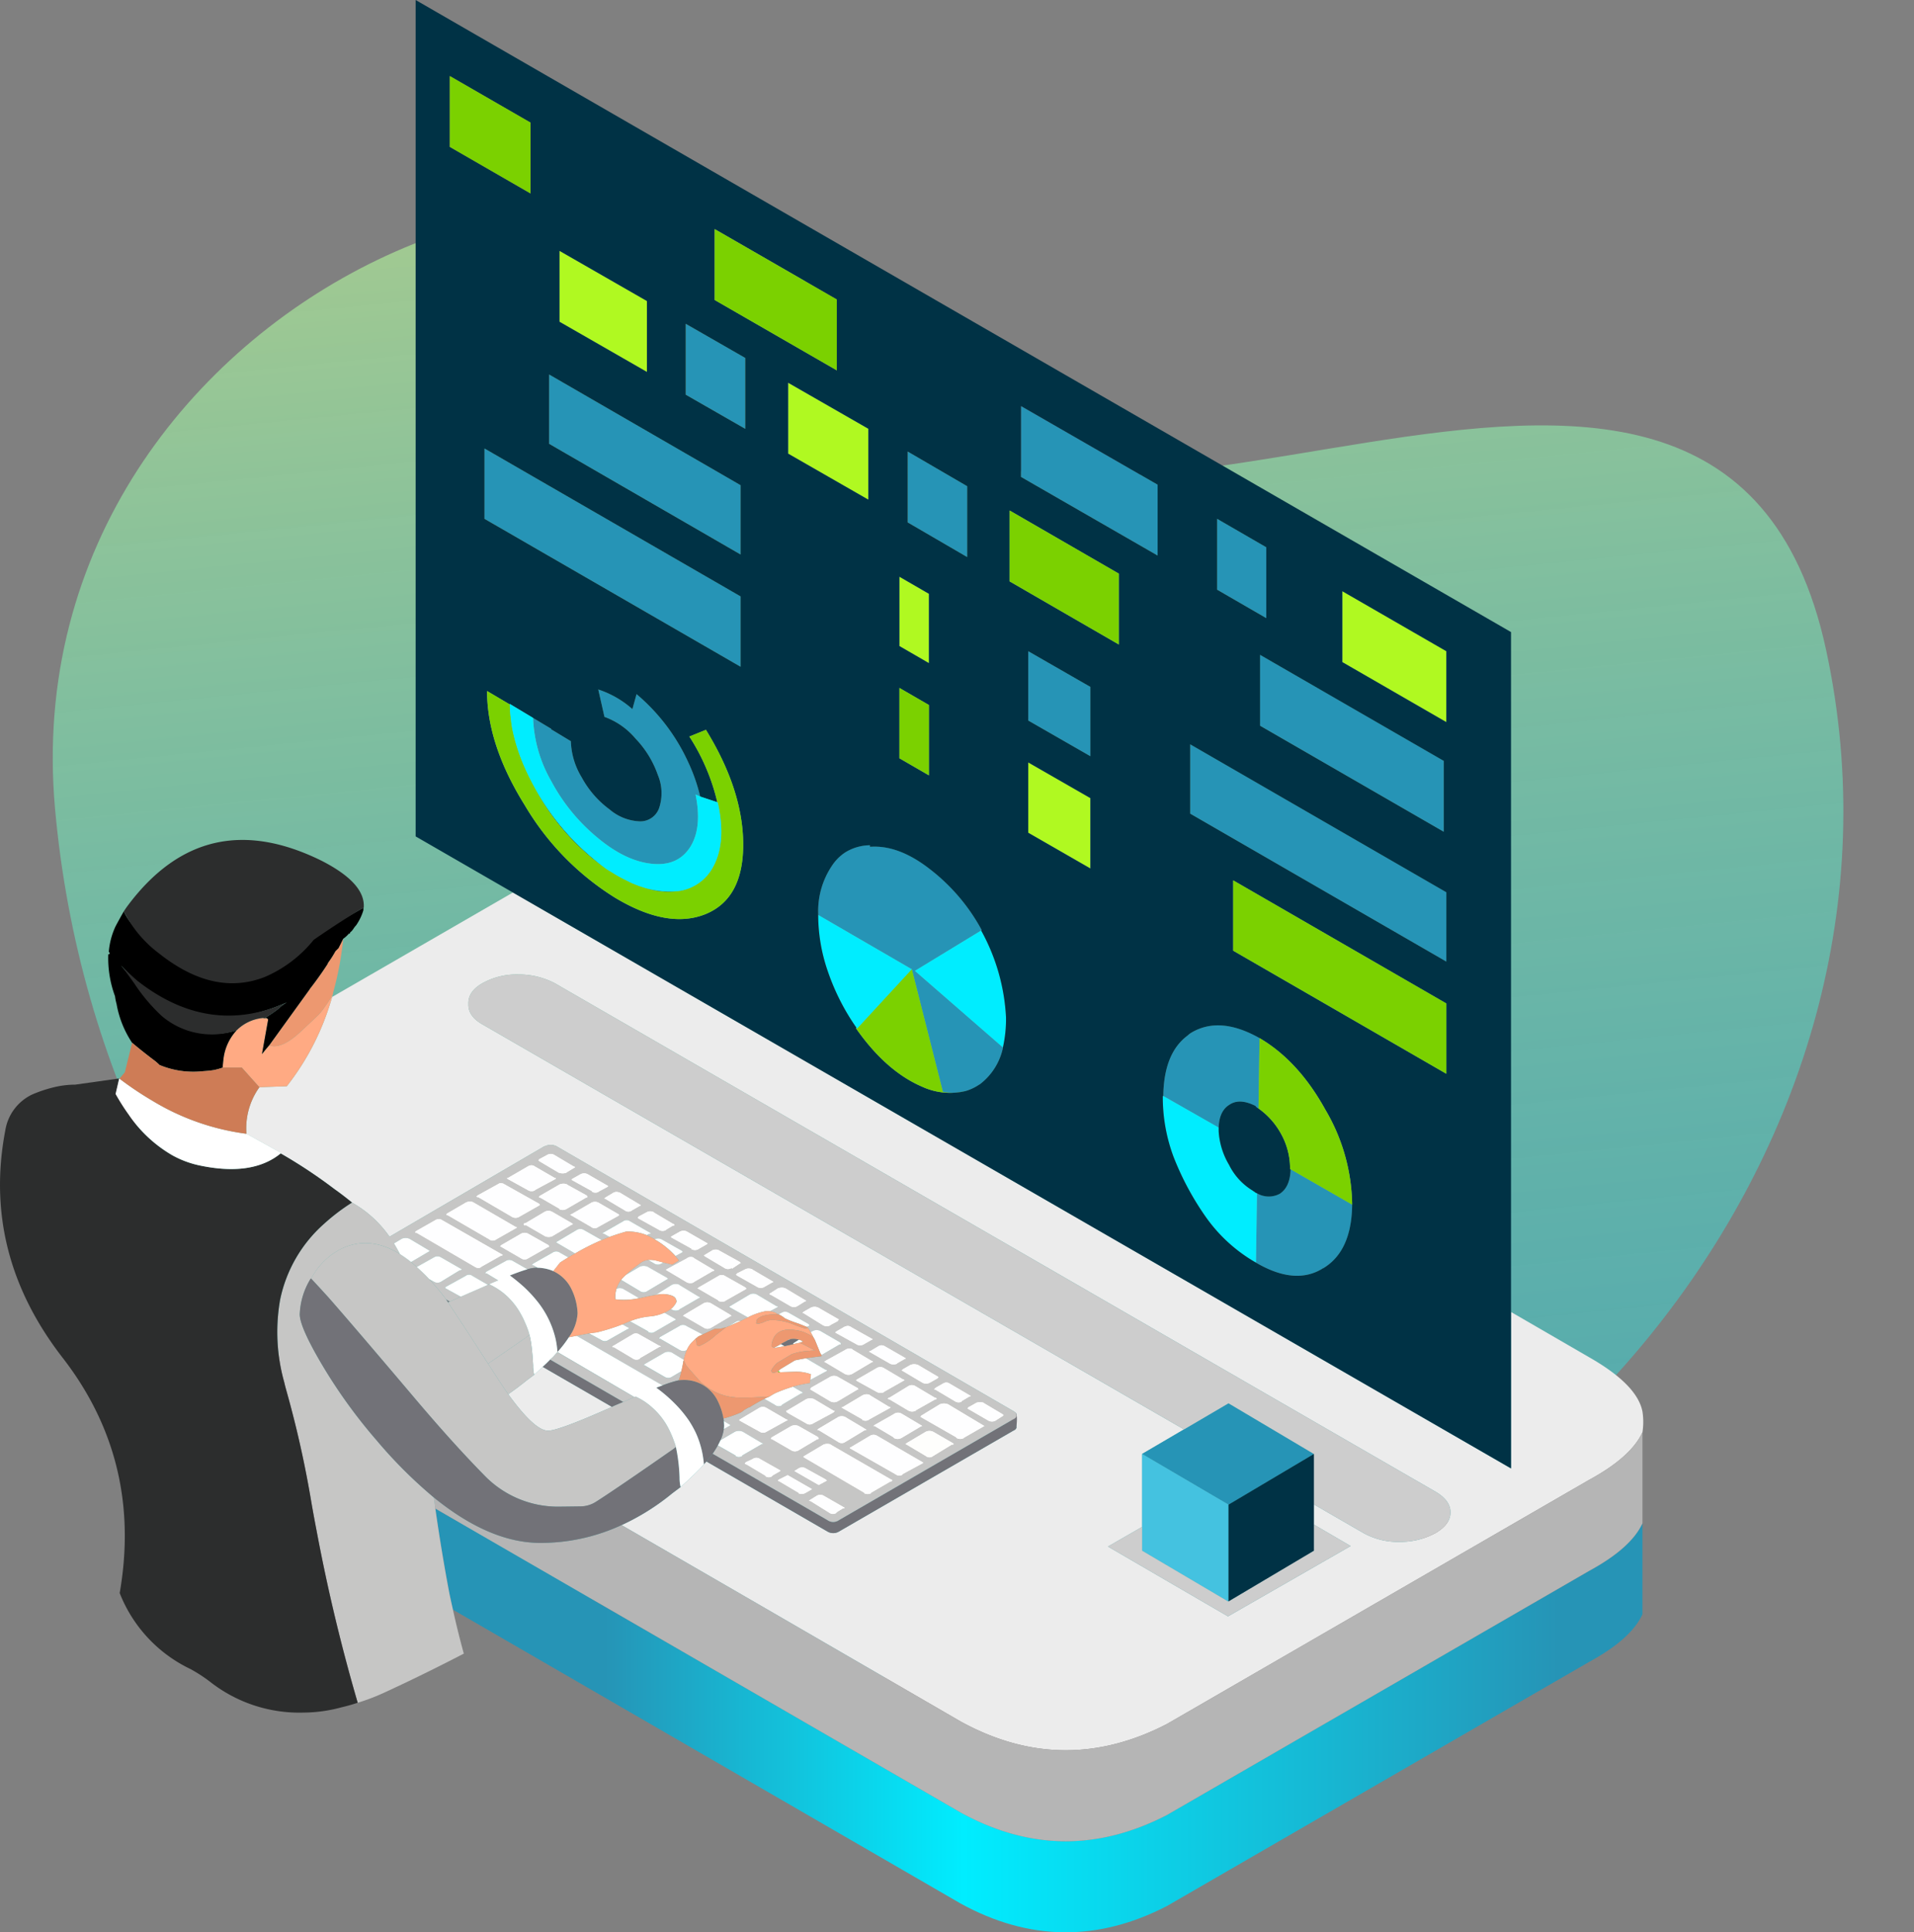 <svg xmlns="http://www.w3.org/2000/svg" viewBox="0 0 332.777 335.888"><rect x="0" y="0" width="332.777" height="335.888" fill="#808080" stroke="none"/><defs></defs><defs><linearGradient id="a" x1=".5" x2=".5" y2="1" gradientUnits="objectBoundingBox"><stop offset="0" stop-color="#ceff92"></stop><stop offset="1" stop-color="#00edff" stop-opacity=".6"></stop></linearGradient><linearGradient id="b" x1="-.306" x2=".991" y1=".5" y2=".5" gradientUnits="objectBoundingBox"><stop offset=".341" stop-color="#2694b6"></stop><stop offset=".573" stop-color="#00edff"></stop><stop offset=".957" stop-color="#2694b6"></stop></linearGradient><linearGradient id="c" x1="-32.282" x2="-31.282" y1="-94.576" y2="-94.576" gradientUnits="objectBoundingBox"><stop offset=".278" stop-color="#e3e3e3"></stop><stop offset=".459" stop-color="#b5b5b5"></stop></linearGradient></defs><g><path fill="url(#a)" d="M146.777,30.644C170.823,92.113,298.151,7.265,309.156,96.135s-69.207,165.3-154.578,165.3S0,187.43,0,96.135,122.73-30.825,146.777,30.644Z" opacity=".61" transform="rotate(-5.13 501.056 11.543)"></path><g fill-rule="evenodd"><path fill="#ececec" d="M4924.52,4877.775l.406-.224q.629-.272.54-.719.09-.36-.54-.719l-79.435-46.035a2.3,2.3,0,0,0-1.981,0h-.089l-26.942,15.735a19.672,19.672,0,0,0-6.522-5.934q-1.53-1.259-3.059-2.339a87.208,87.208,0,0,0-9.357-6.2v-.181h-.089l-5.849-3.237a12.222,12.222,0,0,1,2.25-8.092l4.767-.179a44.665,44.665,0,0,0,7.871-15.51l31.44-18.162,173.537,100.116v-27.2l13.583,7.869q8.367,4.764,9.268,9.439a11.8,11.8,0,0,1,0,3.6q-1.982,4.316-9.268,8.272l-73.407,42.438q-18.083,9.351-35.894-.45l-35.534-20.589-23.392-13.532a40.378,40.378,0,0,0,8.818-5.53l1.438-1.078q1.8-1.619,3.238-3.058c.178-.183.342-.362.5-.539.109-.12.215-.239.314-.36.149-.167.3-.332.449-.494l21.05,12.183a1.952,1.952,0,0,0,1.979,0l30.317-17.533q.629-.269.54-.719.09-.45-.54-.81Zm30.092,1.529-7.286,4.271v12.677l-5.937,3.417,20.87,12.138,21.322-12.229-6.388-3.731v-3.507l8.638,4.99a12.431,12.431,0,0,0,6.386,1.529,12.81,12.81,0,0,0,6.117-1.529q2.607-1.527,2.608-3.6t-2.608-3.6l-153.113-88.382a13.586,13.586,0,0,0-6.3-1.529,12.248,12.248,0,0,0-6.3,1.529q-2.52,1.439-2.428,3.6-.089,2.158,2.519,3.6Zm-117.489-6.115q1.555-1.07,3.06-2.292l1.438-1.079c.527-.473,1.021-.937,1.486-1.394l12.055,6.968q-9.281,4.135-11.11,4.135Q4841.712,4879.528,4837.123,4873.189Z" transform="translate(-4748.754 -4630.833)"></path><path fill="url(#b)" d="M5051.347,4966.934q-1.982,4.316-9.268,8.272l-73.407,42.438q-18.083,9.352-35.895-.449l-62.927-36.414-25.325-14.657q-.338-1.439-.631-2.876-1.378-7.311-2.428-14.7l42.056,24.321,49.255,28.5q17.81,9.8,35.895.45l73.407-42.438q7.286-3.956,9.268-8.272Z" transform="translate(-4765.782 -4686.32)"></path><path fill="url(#c)" d="M4841.056,4939.741q9.73,7.913,18.533,7.913a33.478,33.478,0,0,0,14.123-3.1l23.392,13.532,35.534,20.589q17.81,9.8,35.894.45l73.407-42.438q7.288-3.957,9.269-8.272v15.825q-1.983,4.314-9.269,8.271l-73.407,42.438q-18.082,9.351-35.894-.45l-49.255-28.5-42.056-24.321C4841.236,4941.024,4841.147,4940.379,4841.056,4939.741Z" transform="translate(-4765.642 -4679.448)"></path><path fill="#727278" d="M4889.563,4921.52q.584-.7,1.078-1.349l19.973,11.553a1.717,1.717,0,0,0,1.979,0l29.911-17.309.777-1.393c.42.24.229,2.128.169,2.428q.09.45-.54.718l-30.317,17.533a1.949,1.949,0,0,1-1.979,0Zm-44.62-27.783-.315.135c-.128-.2-.25-.38-.359-.54Zm28.2,18.3-12.055-6.968c.468-.421.9-.842,1.3-1.259l12.729,7.373q-.683.281-1.392.583C4873.53,4911.854,4873.335,4911.943,4873.146,4912.034Z" transform="translate(-4766.738 -4667.475)"></path><path fill="#c6c6c5" d="M4894.332,4889.137l3.238-1.889v.091c.121-.061.181-.121.181-.18s-.06-.149-.181-.269l-3.417-1.979a1.529,1.529,0,0,0-1.26,0l-.4.224c-.148-.266-.283-.491-.407-.674l-.09-.091a1.023,1.023,0,0,0-.179-.134l.269-.135v.09l.182-.271c0-.06-.091-.149-.271-.27l-3.327-1.888a1.193,1.193,0,0,0-1.26,0l-.5.27h-.043a2.015,2.015,0,0,1-.449-.27,4.394,4.394,0,0,0-.992-.269l1.17-.628c.12-.062.181-.122.181-.18l-.181-.09h-.089l-3.33-1.979a1.356,1.356,0,0,0-1.352,0l-3.327,1.979-.179.09q0,.088.179.18l3.06,1.707c-.348.169-.708.348-1.08.54a.256.256,0,0,0-.179.09,1.063,1.063,0,0,0-.9.179l-1.3.765c-.1.046-.206.091-.315.136a1.472,1.472,0,0,1-.449.089l-.179.091a4.542,4.542,0,0,1-.9.089h-.452l-2.112.99-2.744-1.439a1.126,1.126,0,0,0-1.351,0l-3.329,1.888c-.059.12-.118.18-.18.18.062.061.121.12.18.18v-.09l3.418,1.979a1.2,1.2,0,0,0,1.261,0,9.71,9.71,0,0,0-.539,1.708l-2.071-1.257a1.527,1.527,0,0,0-1.257,0l-3.419,1.978q-.179.178-.272.18a.717.717,0,0,1,.272.091l3.419,1.977a1.189,1.189,0,0,0,1.257,0l1.667-.989a11.5,11.5,0,0,1-.451,1.573,19.644,19.644,0,0,0-2.832.9l-14.935-8.632c.839-.164,1.56-.3,2.158-.4l2.159,1.169a1.044,1.044,0,0,0,1.17,0l3.329-1.889c.181-.06.271-.119.271-.18s-.09-.12-.271-.18l-.855-.5c.052-.015.1-.029.136-.044.4-.177.8-.343,1.169-.5L4864.2,4885v.091a1.038,1.038,0,0,0,1.169,0l3.417-1.979h.092l.179-.18-.271-.18-1.752-.99a1.828,1.828,0,0,0,.226-.088,4.794,4.794,0,0,0,.9-.541l.18.089a1.351,1.351,0,0,0,1.349,0h-.089l3.418-1.977a.714.714,0,0,1,.271-.09c-.061,0-.121-.061-.181-.181h-.09l-3.418-2.066h.089a1.744,1.744,0,0,0-1.349,0l-2.789,1.752q-1.058.16-2.879.585l-2.788-1.619a1.336,1.336,0,0,0-1.169,0,5.768,5.768,0,0,1,.81-1.574l3.238,1.934a1.126,1.126,0,0,0,1.35,0l3.328-1.978a.994.994,0,0,0,.27-.181c-.06,0-.149-.059-.27-.178l-3.328-1.889a1.746,1.746,0,0,0-1.35,0l-2.429,1.438a24.722,24.722,0,0,1,2.338-1.889,2.84,2.84,0,0,1,1.53-.719l1.08.629a1.181,1.181,0,0,0,1.257,0l.362-.18,1.53.36,1.168-.72q-.312-.394-.629-.764l1.078-.586c.12-.06.183-.118.183-.179l-.183-.18-3.509-1.979a1.333,1.333,0,0,0-1.167,0,12.427,12.427,0,0,0-1.394-.72l.495-.269v.18c.12-.12.179-.21.179-.27l-3.6-2.068a1.04,1.04,0,0,0-1.169,0l-3.6,2.068c0,.059.061.09.179.09l1.037.584c-.454.175-.9.354-1.351.541l-3.1-1.754a1.188,1.188,0,0,0-1.257,0l-3.33,1.979a1,1,0,0,0-.268.179.257.257,0,0,1,.179.09l3.148,1.841c-.391.211-.779.436-1.171.676l-1.438-.811a1.126,1.126,0,0,0-1.349,0l-3.33,1.889-.181.18c0,.06.063.12.181.179v-.089l.766.449h-.314a5.9,5.9,0,0,0-1.44.27l-2.521-1.438a1.191,1.191,0,0,0-1.259,0l-3.417,1.887c-.062.121-.122.181-.181.181a.367.367,0,0,0,.27.089l2.026,1.215c-.512.2-1.034.428-1.575.674-.071.032-.145.061-.225.091l-2.655-1.53a.988.988,0,0,0-1.258,0l-3.419,1.889c-.06.118-.119.179-.179.18a.258.258,0,0,1,.179.09l2.608,1.438q-.989.458-1.889.855l-.674-.4a9.808,9.808,0,0,0-.676-.9q-1.128-1.422-2.247-2.607l.807.45a1.183,1.183,0,0,0,1.259,0l3.239-1.979h.093c.179-.059.269-.12.269-.18l-3.6-2.067a1.185,1.185,0,0,0-1.259,0l-2.967,1.662c-.326-.3-.653-.584-.99-.853l3.059-1.8a.721.721,0,0,1,.27-.091c-.061,0-.15-.061-.27-.178l-3.328-1.978a2.059,2.059,0,0,0-.584-.136,1.718,1.718,0,0,0-.766.136l-1.348.809c.356.589.7,1.205,1.035,1.843q-5.473-3.376-10.481-.764a12.149,12.149,0,0,0-4.949,5.034q-.089.092-.179.181a12.526,12.526,0,0,0-1.8,6.023q0,2.158,3.688,8.453a90.564,90.564,0,0,0,9.625,13.4,80.729,80.729,0,0,0,9.984,9.98c.092.638.181,1.282.271,1.933q1.046,7.389,2.428,14.7.3,1.437.631,2.876.839,3.842,1.889,7.642-7.288,3.778-13.944,6.834a36.7,36.7,0,0,1-4.5,1.708q-4.307-14.757-7.15-29.9-.5-2.585-.947-5.17-1.069-6.357-2.608-12.721-.795-3.256-1.709-6.518-.2-.7-.359-1.394a32.306,32.306,0,0,1-.719-14.341,24.06,24.06,0,0,1,7.6-13.172,34.9,34.9,0,0,1,4.9-3.731,19.671,19.671,0,0,1,6.521,5.934l26.942-15.735h.089a2.294,2.294,0,0,1,1.981,0l79.435,46.035q.63.359.54.719.091.448-.54.72l-.405.224-29.911,17.309a1.719,1.719,0,0,1-1.979,0l-19.973-11.554q.515-.751.9-1.439l3.06,1.753v.09a1.038,1.038,0,0,0,1.171,0v-.09l3.417-1.979h.271c-.062,0-.121-.061-.182-.178h-.089l-3.328-1.979a1.753,1.753,0,0,0-1.351,0l-2.518,1.483a6.648,6.648,0,0,0,.584-1.932l.945-.541c.119-.06.179-.119.179-.178l-1.124-.675c-.017-.151-.034-.3-.045-.449a20.513,20.513,0,0,0,2.97-1.035,3.456,3.456,0,0,0,.628-.449q.452-.27.81-.45h.088a28.8,28.8,0,0,1,2.611-1.484l1.8,1.034a1.086,1.086,0,0,0,1.259.09v-.09l3.328-1.979c.181,0,.271-.059.271-.18l-1.708-.989a19.727,19.727,0,0,1,2.97-.628l.042-.54,2.655-1.438c.179-.061.269-.15.269-.27l-.269-.09-3.373-1.978c.746-.1,1.662-.225,2.743-.36A.349.349,0,0,1,4894.332,4889.137Z" transform="translate(-4751.537 -4653.568)"></path><path fill="#2694b6" d="M4976.506,4675.634v12.317l-10.344-6.023V4669.61Z" transform="translate(-4808.341 -4591.117)"></path><path fill="#2694b6" d="M4996.068,4657.6l23.75,13.666v12.318l-23.75-13.667Z" transform="translate(-4818.548 -4587.017)"></path><path fill="#2694b6" d="M5047.831,4699.673v-12.318l8.545,4.945v12.318Z" transform="translate(-4836.215 -4597.173)"></path><path fill="#2694b6" d="M5091.1,4754l-31.936-18.433v-12.318l31.936,18.432Z" transform="translate(-4840.085 -4609.426)"></path><path fill="#2694b6" d="M5043.253,4838.807l-9.627-5.486q.093-7.462,4.229-10.519a3.743,3.743,0,0,1,.718-.54q4.949-2.877,11.786.989l-.18,12.229a1.377,1.377,0,0,1-.54-.45q-2.7-1.349-4.409-.271Q5043.342,4835.84,5043.253,4838.807Z" transform="translate(-4831.367 -4642.799)"></path><path fill="#2694b6" d="M5040.729,4758.917v-12.048l44.531,25.715v12.047Z" transform="translate(-4833.792 -4617.486)"></path><path fill="#2694b6" d="M5064.012,4858.935l10.8,6.2v.09q-.116,8.018-5.039,10.969a.257.257,0,0,0-.179.09q-4.769,2.876-11.515-1.079l.181-12.049a4.045,4.045,0,0,0,3.956.09q1.8-1.167,1.892-4.226Z" transform="translate(-4839.712 -4655.735)"></path><path fill="#2694b6" d="M4997.98,4722.3l10.8,6.2v12.048l-10.8-6.2Z" transform="translate(-4819.201 -4609.099)"></path><path fill="#2694b6" d="M4970.87,4788.321l-11.517,7.013,15.293,13.307v.091a10.793,10.793,0,0,1-3.867,6.2,1.022,1.022,0,0,1-.271.179,8.592,8.592,0,0,1-2.25,1.08,9.218,9.218,0,0,1-4.047.18l-5.4-21.31-16.282-9.441c0-.089,0-.18,0-.27a14.117,14.117,0,0,1,2.428-8.361,8.048,8.048,0,0,1,2.248-2.248,8.318,8.318,0,0,1,4.32-1.258v.269q4.857-.36,10.165,3.688a33.434,33.434,0,0,1,9.266,10.789Z" transform="translate(-4800.276 -4626.57)"></path><path fill="#727278" d="M4911.479,4921.325c.012.148.028.3.045.449.019.251.035.506.045.764a4.689,4.689,0,0,1-.045.63,6.653,6.653,0,0,1-.585,1.933c-.128.288-.277.589-.452.9q-.385.688-.9,1.439-.492.65-1.078,1.349c-.15.163-.3.326-.449.494-.019-.27-.049-.538-.089-.81a15,15,0,0,0-.45-2.249,15.163,15.163,0,0,0-.9-2.472,18.238,18.238,0,0,0-1.169-2.068,20.628,20.628,0,0,0-2.16-2.652,25.842,25.842,0,0,0-3.509-3.057c.378-.149.738-.283,1.083-.4a19.587,19.587,0,0,1,2.833-.9,4.841,4.841,0,0,1,.584-.045,6.494,6.494,0,0,1,6.3,3.866A10.79,10.79,0,0,1,4911.479,4921.325Z" transform="translate(-4785.685 -4674.742)"></path><path fill="#2694b6" d="M5028.028,4929.581l7.286-4.271,7.737-4.541,14.844,8.811-14.844,8.811Z" transform="translate(-4829.457 -4676.839)"></path><path fill="#2694b6" d="M4917.915,4641.829v12.317l-10.346-5.934v-12.318Z" transform="translate(-4788.343 -4579.609)"></path><path fill="#2694b6" d="M4904.8,4668.512v12.048l-33.286-19.241v-12.049Z" transform="translate(-4776.037 -4584.175)"></path><path fill="#2694b6" d="M4854.442,4681.019V4668.79l44.531,25.715v12.228Z" transform="translate(-4770.21 -4590.837)"></path><path fill="#2694b6" d="M4896.336,4751.012l-.809-.36q1.169,5.755-.9,9.081-2.161,3.417-6.657,2.968-4.589-.45-9.446-4.5a32.58,32.58,0,0,1-8.1-9.891,23.667,23.667,0,0,1-3.149-10.968l3.149,1.887v.091l3.419,2.067a12.805,12.805,0,0,0,1.89,6.294,16.866,16.866,0,0,0,4.856,5.575,8.551,8.551,0,0,0,5.307,2.066,3.46,3.46,0,0,0,3.33-2.427,8.155,8.155,0,0,0-.271-5.665,17.386,17.386,0,0,0-3.868-6.293,12.7,12.7,0,0,0-5.4-3.776l-1.078-4.765a16.849,16.849,0,0,1,5.937,3.416l.72-2.607a33.917,33.917,0,0,1,9,11.868A30.772,30.772,0,0,1,4896.336,4751.012Z" transform="translate(-4774.591 -4612.547)"></path><path fill="#727278" d="M4864.193,4885.275a5.906,5.906,0,0,1,1.44-.27h.314a7.39,7.39,0,0,1,2.745.585,6.6,6.6,0,0,1,3.239,3.281,10.3,10.3,0,0,1,.988,4.046,7.842,7.842,0,0,1-1.529,4.181,19.954,19.954,0,0,1-1.979,2.562,16.133,16.133,0,0,0-.314-2.248,16.412,16.412,0,0,0-3.373-6.788,22.9,22.9,0,0,0-2.161-2.292q-.476-.428-.988-.854c-.462-.385-.945-.761-1.44-1.124Q4863.031,4885.607,4864.193,4885.275Z" transform="translate(-4772.495 -4664.633)"></path><path fill="#c6c6c5" d="M4824.118,4880.4a21.43,21.43,0,0,1,1.934,1.395c.336.269.664.553.989.853a29.6,29.6,0,0,1,2.161,2.114q1.118,1.184,2.247,2.607a9.712,9.712,0,0,1,.676.9c.109.159.231.339.359.54q1.888,2.769,6.971,10.654.442.68.9,1.394,1.394,2.176,2.607,3.911,4.589,6.34,6.929,6.338,1.833,0,11.11-4.135c.189-.091.384-.18.584-.271q.708-.3,1.392-.584l1.89-.854c.082-.028.156-.059.225-.089a11.356,11.356,0,0,1,2.97,1.978,12.456,12.456,0,0,1,2.7,3.461,18.127,18.127,0,0,1,1.125,2.653.479.479,0,0,1,.045.089c.06.18.12.391.179.63a1.393,1.393,0,0,0-.359.269q-10.343,7.207-13.63,9.283a4.787,4.787,0,0,1-2.474.736c-1.574.027-4.011.052-4.011.052a17.891,17.891,0,0,1-12.744-5.352q-3.754-3.809-8.075-8.719-1.8-2.05-3.688-4.271-10.883-12.858-15.383-17.982-1.709-1.888-3.059-3.328a12.149,12.149,0,0,1,4.949-5.034Q4818.646,4877.027,4824.118,4880.4Z" transform="translate(-4754.594 -4662.412)"></path><path fill="#727278" d="M4871.086,4917.182a29.664,29.664,0,0,1,.628,5.3,6.763,6.763,0,0,0,.18,1.62q-.719.538-1.438,1.078a40.4,40.4,0,0,1-8.818,5.53,33.482,33.482,0,0,1-14.123,3.1q-8.8,0-18.533-7.912a80.7,80.7,0,0,1-9.984-9.98,90.578,90.578,0,0,1-9.625-13.4q-3.691-6.294-3.688-8.452a12.68,12.68,0,0,1,1.895-6.195l.08-.013q1.351,1.441,3.062,3.33,4.5,5.124,15.383,17.982,1.889,2.221,3.688,4.271,4.355,4.949,8.132,8.778a17.706,17.706,0,0,0,12.6,5.293s2.388-.023,3.988-.05a5.142,5.142,0,0,0,2.671-.8q3.341-2.116,13.538-9.224A1.378,1.378,0,0,1,4871.086,4917.182Z" transform="translate(-4753.57 -4665.609)"></path><path fill="#2c2d2d" d="M4788.756,4943.57q-1.348.449-2.878.809a25.454,25.454,0,0,1-6.478.9,25.145,25.145,0,0,1-16.372-5.4,26.545,26.545,0,0,0-3.329-2.158,24.592,24.592,0,0,1-12.324-13.216q3.643-20.933-7.646-37.763-.979-1.45-2.07-2.877-14.3-18.252-10.164-39.832a8.35,8.35,0,0,1,4.677-6.2,23.5,23.5,0,0,1,3.778-1.258,15.927,15.927,0,0,1,3.689-.45l7.646-1.078-.631,2.7a36.861,36.861,0,0,0,2.248,3.55,23.363,23.363,0,0,0,7.6,7.1,17.011,17.011,0,0,0,5.082,1.843q7.92,1.6,12.639-1.349a11.183,11.183,0,0,0,1.125-.808,87.208,87.208,0,0,1,9.357,6.2q1.527,1.079,3.059,2.339a34.87,34.87,0,0,0-4.9,3.731,24.062,24.062,0,0,0-7.6,13.172,32.3,32.3,0,0,0,.719,14.34c.107.466.228.93.359,1.394q.916,3.264,1.71,6.519,1.539,6.364,2.608,12.721.444,2.586.947,5.17Q4784.448,4928.813,4788.756,4943.57Z" transform="translate(-4726.565 -4647.582)"></path><path fill="#44c2e0" d="M5028.028,4934.146l15.023,8.811v16.814h-.09l-14.933-8.811v-16.814Z" transform="translate(-4829.457 -4681.405)"></path><path fill="#c6c6c5" d="M4844.813,4892.521l.315-.136c.6-.266,1.229-.55,1.889-.854q.705-.3,1.439-.628,1.765-.757,3.284-1.439c.08-.03.154-.059.226-.09a12.1,12.1,0,0,1,2.7,1.708,12.536,12.536,0,0,1,2.385,2.743,15.577,15.577,0,0,1,1.212,2.337c.2.443.378.908.54,1.393q.089.271.178.629a1.066,1.066,0,0,0-.133.09,1.214,1.214,0,0,0-.225.181q-.688.48-1.349.944c-.54.369-1.067.729-1.575,1.079q-2.141,1.485-3.914,2.7Q4846.7,4895.291,4844.813,4892.521Z" transform="translate(-4766.924 -4666.124)"></path><path fill="#cdcdcd" d="M4982.358,4916.583l14.844-8.811v-4.541l6.388,3.73-21.322,12.229-20.87-12.138,5.937-3.417v4.137l14.933,8.811Zm14.844-25.625-14.844-8.811-7.737,4.541-121.9-70.356q-2.609-1.438-2.519-3.6-.089-2.157,2.428-3.6a12.252,12.252,0,0,1,6.3-1.528,13.58,13.58,0,0,1,6.3,1.528l153.113,88.382q2.607,1.531,2.608,3.6t-2.608,3.6a12.81,12.81,0,0,1-6.117,1.529,12.431,12.431,0,0,1-6.386-1.529l-8.638-4.99Z" transform="translate(-4768.764 -4638.217)"></path><path fill="#fff" d="M4879.77,4883.15v-.09a1.022,1.022,0,0,1-.179-.27l-.81-1.979a4.021,4.021,0,0,0-.36-.719q-.264-.527-.494-.944l.4-.224a1.528,1.528,0,0,1,1.259,0l3.417,1.978c.121.12.181.21.181.27s-.06.12-.181.18v-.09Zm2.43-3.956a2.669,2.669,0,0,1,.359-.27l1.258-.719a2.444,2.444,0,0,1,.5-.136,1.047,1.047,0,0,1,.674.225l3.688,2.068c0,.045-.045.091-.135.135l-.136.046-1.259.718a1.193,1.193,0,0,1-1.258,0l-3.42-1.888A1.082,1.082,0,0,1,4882.2,4879.194Zm.629-2.249-.179.18v.089l-1.349.72h.089a1.352,1.352,0,0,1-1.349,0l-3.33-2.068a.675.675,0,0,0-.27-.09c.06,0,.151-.061.27-.179l1.261-.718a1.558,1.558,0,0,1,.585-.136,1.591,1.591,0,0,1,.675.136Zm-11.561-6.429-.135.045-1.259.72a1.193,1.193,0,0,1-1.26,0l-3.507-1.978c-.061-.06-.12-.121-.181-.18.061,0,.12-.061.181-.181l1.439-.718a1.29,1.29,0,0,1,.494-.135,1.912,1.912,0,0,1,.766.135h-.092l3.69,2.158C4871.4,4870.426,4871.357,4870.473,4871.269,4870.517Zm36.75,20.9h-.089l3.327,1.978c.12.119.21.18.271.181a.27.27,0,0,0-.181.089v.046l-.09.046-1.258.808a1.348,1.348,0,0,1-1.26-.089l-3.419-1.979a.26.26,0,0,0-.179-.09c.059,0,.12-.061.179-.18l1.441-.81a1.922,1.922,0,0,1,.5-.089A2.709,2.709,0,0,1,4908.018,4891.421Zm-32.385-16.812a1.2,1.2,0,0,1-1.262,0l-3.417-1.978v.09c-.121-.12-.181-.21-.181-.27l.181-.089,1.26-.81a2.14,2.14,0,0,1,.629-.136,1.643,1.643,0,0,1,.718.136l3.6,2.16-.178.088h-.046Zm1.618,3.641-.091-.044-1.349-.541a.692.692,0,0,1-.269-.089,16.643,16.643,0,0,1-2.07-.81,6.772,6.772,0,0,0-1.125-.719l.5-.27a1.192,1.192,0,0,1,1.26,0l3.327,1.888c.18.121.271.21.271.27l-.181.271v-.091ZM4867,4876.586l-3.059-1.707q-.179-.092-.179-.181l.179-.09,3.326-1.978a1.356,1.356,0,0,1,1.352,0l3.33,1.978h.089l.18.09c0,.059-.061.119-.18.181l-1.17.628a3.986,3.986,0,0,0-.808,0A11.535,11.535,0,0,0,4867,4876.586Zm4.678,5.215,1.081-.585.629.36a18.243,18.243,0,0,1-1.888.314Zm4.183-1.348a2.448,2.448,0,0,1,.5.178l.089.091h.09a.079.079,0,0,0,.089.089c-.239.06-.45.121-.629.18-.372.088-.717.164-1.034.225l-.135-.044.181-.181Zm1.26,3.236,3.373,1.978.269.09c0,.12-.09.209-.269.27l-2.655,1.438.137-.99a7.355,7.355,0,0,0-2.79-.448l-2.563.091-.135-.091-.18-.09.09-.09c.061-.083.123-.158.179-.224l2.608-1.574c.143-.027.293-.057.451-.091q.573-.114,1.438-.269Zm-6.343,6.653a10.248,10.248,0,0,1,1.082-.63,26.867,26.867,0,0,1,2.968-1.08l1.708.989c0,.121-.09.179-.271.179l-3.329,1.979v.089a1.086,1.086,0,0,1-1.259-.089l-1.8-1.034c.153-.081.3-.156.45-.225A3.538,3.538,0,0,0,4870.773,4890.343Zm2.88,2.518.179-.091,3.327-1.978a1.755,1.755,0,0,1,1.35,0l3.331,1.978h.089a.258.258,0,0,0,.179.091c-.06.059-.149.148-.269.269l-3.509,1.888a1.033,1.033,0,0,1-1.171,0l-3.327-1.888C4873.714,4893.01,4873.654,4892.92,4873.654,4892.861Zm12.145-5.4a.252.252,0,0,0,.179-.09l3.419-1.977a1.188,1.188,0,0,1,1.257,0l3.332,1.977h.089a.254.254,0,0,0,.179.09,1.038,1.038,0,0,1-.269.181l-3.332,1.887h.093a1.353,1.353,0,0,1-1.35,0l-3.419-1.887Zm-.541-5.3h-.091l3.331,1.978h.089l.179.18-.269.09-3.331,1.978a1.356,1.356,0,0,1-1.35,0l-3.327-1.978a.685.685,0,0,0-.27-.09c.061,0,.151-.062.27-.18l3.417-1.889A1.229,1.229,0,0,1,4885.258,4882.161Zm-7.286,7.013a.27.27,0,0,0-.178-.09c.058,0,.118-.091.178-.27l3.33-1.888a1.352,1.352,0,0,1,1.349,0l3.327,1.888h.089c.061.178.12.268.181.27a.723.723,0,0,0-.27.09l-3.327,1.978a1.354,1.354,0,0,1-1.349,0Zm-.092,19.33a.368.368,0,0,1-.27-.089.269.269,0,0,0,.184-.089l1.167-.72a1.186,1.186,0,0,1,1.259,0l3.6,2.068c0,.06-.059.089-.178.089h-.09l-1.169.72v.09a1.042,1.042,0,0,1-1.17,0Zm-2.069-1.438-3.327-1.977c-.18-.061-.271-.12-.271-.181l.271-.179,1.438-.719,4.23,2.427-1.082.629a1.345,1.345,0,0,1-1.26.09Zm-.718-3.776.718-.45a1.2,1.2,0,0,1,1.26,0l3.419,1.889q.179.179.269.179a1.043,1.043,0,0,1-.269.181l-1.168.629Zm-2.609.09-1.261.72v.088a1.035,1.035,0,0,1-1.167,0v-.088l-3.331-1.979a.287.287,0,0,1-.269-.181c.061,0,.12-.059.18-.179l1.169-.54a1.128,1.128,0,0,1,1.351,0l3.506,1.978C4872.663,4903.26,4872.6,4903.319,4872.484,4903.38Zm1.169-9.081.269.09q0,.089-.269.179l-3.419,1.889a1.042,1.042,0,0,1-1.17,0l-3.418-1.889c-.06-.06-.119-.12-.18-.179a.263.263,0,0,0,.18-.09l3.328-1.978a1.19,1.19,0,0,1,1.26,0Zm5.667,3.326-.18.181v-.091l-3.33,1.978a1.189,1.189,0,0,1-1.257,0l-3.42-1.978v.091c-.06-.12-.12-.18-.18-.181.06,0,.12-.06.18-.18l3.42-1.978a1.541,1.541,0,0,1,1.257,0l3.33,1.888C4879.26,4897.476,4879.321,4897.566,4879.321,4897.625Zm8.007-1.437-3.421,2.067a1.038,1.038,0,0,1-1.168,0l-3.417-2.067a.364.364,0,0,1-.269-.09c.059,0,.148-.061.269-.18l3.329-1.978a1.345,1.345,0,0,1,1.348,0l3.6,2.157C4887.6,4896.157,4887.507,4896.188,4887.328,4896.188Zm4.5,8.9-3.419,1.977v.09a1.327,1.327,0,0,1-1.169,0v-.09l-10.434-6.114c-.062-.059-.122-.12-.182-.18a.267.267,0,0,0,.182-.09l3.328-1.979a1.757,1.757,0,0,1,1.351,0h-.091l10.435,6.025c.179.059.271.12.271.179s-.092.149-.271.27Zm5.218-9.531-3.33,1.978a1.353,1.353,0,0,1-1.349,0v-.091l-3.328-1.978h-.271c.061,0,.152-.061.271-.179l3.328-1.889a1.227,1.227,0,0,1,1.349-.089l3.33,1.978a1.03,1.03,0,0,1,.27.179A.7.7,0,0,0,4897.043,4895.558Zm.181,6.114a1.119,1.119,0,0,1,.271.179,1.133,1.133,0,0,1-.271.181l-3.329,1.8v.089a1.091,1.091,0,0,1-1.261-.089l-7.735-4.406c-.122-.06-.182-.12-.182-.18l.182-.089,3.328-1.978a1.184,1.184,0,0,1,1.258,0Zm5.4-3.237.178.179-.178.09h-.179l-3.239,1.979a.992.992,0,0,1-1.258,0l-3.33-1.979a.731.731,0,0,0-.269-.09c.058,0,.149-.06.269-.179l3.33-1.978a1.531,1.531,0,0,1,1.258,0Zm-2.248-6.742a1.97,1.97,0,0,1,1.438,0l6.3,3.774-3.6,2.069h.09a1.356,1.356,0,0,1-1.35,0v-.091l-6.115-3.5a.26.26,0,0,0-.182-.091c.063,0,.122-.062.182-.181Zm.539-3.6a1.637,1.637,0,0,1,.45-.18,1.021,1.021,0,0,1,.719.18l3.688,2.157-.225.09h-.045l-1.35.809v.09a1.191,1.191,0,0,1-1.168-.09l-3.33-1.978-.269-.09.269-.27Zm-9.356,2.7v.089c-.119-.12-.208-.18-.268-.18a1,1,0,0,1,.359-.18l3.238-1.978a1.187,1.187,0,0,1,1.259,0l3.329,1.978c.24.061.359.121.359.18l-.18.18v-.089l-3.508,1.978h.09a1.356,1.356,0,0,1-1.349,0Zm2.431-4.855a1.061,1.061,0,0,1-.272-.18c.06,0,.151-.061.272-.181l1.259-.718a1.669,1.669,0,0,1,.628-.135,1.908,1.908,0,0,1,.72.135l3.508,2.068a.337.337,0,0,1-.09.224l-1.348.765a1.357,1.357,0,0,1-1.35,0Zm-3.825-4.5a1.189,1.189,0,0,1,.676.18l3.6,2.068c0,.044-.047.091-.136.134l-.135.045-1.261.719h.092a1.354,1.354,0,0,1-1.349,0l-3.6-2.067.268-.09,1.349-.809A1.061,1.061,0,0,1,4890.16,4881.442Zm-6.611,10.7,3.328-1.979a1.552,1.552,0,0,1,1.351-.09h-.089l3.417,2.069h.091a.261.261,0,0,0,.18.089,1.042,1.042,0,0,1-.271.18l-3.417,1.889a1.076,1.076,0,0,1-1.262.09v-.09l-3.328-1.889a1.037,1.037,0,0,1-.271-.18A.7.7,0,0,0,4883.549,4892.142Zm-46.329-12.363,14.935,8.632c-.345.121-.705.254-1.083.4a25.781,25.781,0,0,1,3.509,3.056,20.632,20.632,0,0,1,2.16,2.653,18.159,18.159,0,0,1,1.169,2.068,15.155,15.155,0,0,1,.9,2.472,14.891,14.891,0,0,1,.45,2.249c.04.272.07.541.089.81-.1.121-.206.24-.314.36-.155.177-.319.356-.5.539q-1.437,1.438-3.238,3.058a6.768,6.768,0,0,1-.181-1.621,29.658,29.658,0,0,0-.628-5.3q-.089-.36-.179-.63a.482.482,0,0,0-.045-.089,18.12,18.12,0,0,0-1.125-2.652,12.449,12.449,0,0,0-2.7-3.461,11.37,11.37,0,0,0-2.97-1.978c-.069.03-.144.061-.225.089l-13.358-7.822c-.1.121-.205.242-.314.359-.155.177-.32.356-.5.541a5.584,5.584,0,0,1-.45.4c-.4.417-.834.837-1.3,1.259-.466.456-.959.921-1.486,1.394a6.7,6.7,0,0,1-.18-1.618c-.014-.265-.028-.519-.045-.765-.047-.771-.109-1.476-.18-2.113a19.6,19.6,0,0,0-.36-2.248c-.015-.061-.029-.121-.045-.181-.059-.239-.119-.448-.179-.629-.161-.485-.342-.95-.539-1.393a15.527,15.527,0,0,0-1.213-2.337,12.526,12.526,0,0,0-2.384-2.744,12.09,12.09,0,0,0-2.7-1.708c.541-.246,1.063-.47,1.575-.674l-2.025-1.215a.366.366,0,0,1-.27-.089c.059,0,.119-.06.181-.18l3.417-1.887a1.191,1.191,0,0,1,1.259,0l2.521,1.438q-1.165.33-3.058,1.08c.5.363.978.738,1.44,1.124q.51.425.988.854a22.9,22.9,0,0,1,2.161,2.292,16.411,16.411,0,0,1,3.373,6.789,16.123,16.123,0,0,1,.314,2.248,19.957,19.957,0,0,0,1.979-2.562Zm-79.525-44.73a57.444,57.444,0,0,0,5.758,3.866,41.941,41.941,0,0,0,16.372,5.753l5.849,3.237h.089v.181a11.238,11.238,0,0,1-1.125.808q-4.72,2.947-12.639,1.349a17.011,17.011,0,0,1-5.082-1.843,23.358,23.358,0,0,1-7.6-7.1,36.766,36.766,0,0,1-2.248-3.55Zm74.4,13.306a1.2,1.2,0,0,1,1.261,0l3.328,1.979c.18.06.271.119.271.178l-.179.091-1.352.809h.09a1.992,1.992,0,0,1-1.438,0l-3.33-1.977c-.022-.022-.052-.054-.09-.091-.021-.022-.051-.053-.088-.089.06,0,.119-.06.178-.18Zm-25.592,17.218c-.334-.638-.679-1.253-1.035-1.842l1.348-.809a1.719,1.719,0,0,1,.766-.135,2.07,2.07,0,0,1,.584.135l3.328,1.979c.12.118.209.178.27.178a.714.714,0,0,0-.27.091l-3.058,1.8A21.535,21.535,0,0,0,4806.5,4865.572Zm2.923,2.248,2.968-1.662a1.184,1.184,0,0,1,1.258,0l3.6,2.067c0,.06-.089.121-.269.18h-.093l-3.239,1.979a1.182,1.182,0,0,1-1.258,0l-.807-.45A29.6,29.6,0,0,0,4809.421,4867.819Zm23.75.721a7.38,7.38,0,0,0-2.745-.585l-.766-.449v.089c-.118-.059-.181-.119-.181-.179l.181-.18,3.33-1.889a1.126,1.126,0,0,1,1.349,0l1.438.811q-.716.426-1.438.9Zm-11.381,2.382q-1.518.683-3.284,1.439-.734.33-1.439.628l-2.608-1.438a.26.26,0,0,0-.18-.089c.06,0,.12-.062.18-.18l3.419-1.889a.988.988,0,0,1,1.258,0Zm15.159-5.441-3.148-1.841a.258.258,0,0,0-.179-.091,1.015,1.015,0,0,1,.268-.179l3.33-1.979a1.188,1.188,0,0,1,1.257,0l3.1,1.753A40.817,40.817,0,0,0,4836.95,4865.481Zm5.983-2.876-1.037-.584c-.119,0-.179-.031-.179-.09l3.6-2.068a1.039,1.039,0,0,1,1.169,0l3.6,2.068c0,.059-.06.149-.18.27v-.18l-.495.269a8.762,8.762,0,0,0-3.553-.629Q4844.385,4862.073,4842.933,4862.6Zm7.87.4a1.333,1.333,0,0,1,1.167,0l3.509,1.979.183.18c0,.06-.062.119-.183.179l-1.078.585a14.665,14.665,0,0,0-3.331-2.742C4850.98,4863.131,4850.89,4863.071,4850.8,4863.01Zm1.53,4.046-.362.18a1.181,1.181,0,0,1-1.257,0l-1.08-.63a4.685,4.685,0,0,1,1.349.09Zm-6.567,2.158,2.429-1.439a1.752,1.752,0,0,1,1.35,0l3.328,1.889c.122.12.21.179.27.179a.99.99,0,0,1-.27.181l-3.328,1.978a1.126,1.126,0,0,1-1.35,0l-3.238-1.934c.057-.07.117-.147.179-.225Q4845.4,4869.55,4845.766,4869.214Zm2.338,4.046h-.089a12.14,12.14,0,0,1-4.048.179,4.6,4.6,0,0,1,.18-1.8,1.336,1.336,0,0,1,1.169,0Zm5.487,1.888a3.489,3.489,0,0,0,.989-1.259c0-.6-.361-.988-1.078-1.168a4.181,4.181,0,0,0-1.439-.181,6.411,6.411,0,0,0-1.081.135l2.789-1.753a1.744,1.744,0,0,1,1.349,0h-.089l3.418,2.067h.09c.06.12.12.18.181.181a.71.71,0,0,0-.271.09l-3.418,1.977h.089a1.353,1.353,0,0,1-1.349,0Zm-1.124.629,1.752.989.271.18-.179.18h-.092l-3.417,1.978a1.038,1.038,0,0,1-1.169,0v-.09l-3.148-1.753a12.387,12.387,0,0,1,3.6-.854A7.747,7.747,0,0,0,4852.468,4875.777Zm-13.09,3.6c.55-.08,1-.142,1.349-.18a36.217,36.217,0,0,0,4.453-1.395l.855.495c.181.06.271.121.271.18s-.089.12-.271.18l-3.329,1.889a1.044,1.044,0,0,1-1.17,0Zm16.464,4.584v.091a.8.8,0,0,0-.089.36q-.149.835-.315,1.528l-1.667.989a1.19,1.19,0,0,1-1.257,0l-3.42-1.977a.7.7,0,0,0-.271-.091c.061,0,.152-.061.271-.18l3.42-1.978a1.525,1.525,0,0,1,1.257,0Zm3.283-4.4-.765.359a2.873,2.873,0,0,1-.45.359c-.122.12-.3.3-.541.54a4.334,4.334,0,0,0-.988,1.438,1.194,1.194,0,0,1-1.261,0l-3.418-1.978v.09c-.059-.06-.119-.12-.18-.18.061,0,.121-.06.18-.18l3.329-1.888a1.127,1.127,0,0,1,1.351,0Zm6.612-2.339q-1.225.535-2.2.943l1.3-.764A1.064,1.064,0,0,1,4865.737,4877.215Zm-29.148-16.813-.269.09-3.33,1.979a1.553,1.553,0,0,1-1.261,0l-3.417-1.979v.089a.195.195,0,1,1,0-.358l3.328-1.979a1.356,1.356,0,0,1,1.35,0l3.42,1.979Zm-2.339-6.923a1.753,1.753,0,0,1,1.349,0h-.089l3.417,1.889c.121.12.182.209.182.27l-.182.179v-.088l-3.417,1.976a1.346,1.346,0,0,1-1.259.091v-.091l-3.418-1.976v.088l-.181-.179.181-.181Zm-.9-1.169h.09l.181.091c0,.059-.062.119-.181.18l-3.509,1.887h.091a1.2,1.2,0,0,1-1.261,0l-3.419-1.887a.72.72,0,0,1-.134-.091.483.483,0,0,1-.134-.089.689.689,0,0,0,.269-.091l3.419-1.977a1.426,1.426,0,0,1,.494-.18.974.974,0,0,1,.676.18Zm11.065,6.293c.119.061.179.121.179.181s-.061.12-.179.18l-3.418,1.887a.987.987,0,0,1-1.259,0l-3.418-1.977a.371.371,0,0,0-.271-.09l.361-.181,3.417-1.977a1.33,1.33,0,0,1,1.17,0Zm2.43-.628a1,1,0,0,1-1.262,0l-3.328-1.979a.7.7,0,0,0-.271-.09c.062,0,.151-.061.271-.179l1.35-.81a1.452,1.452,0,0,1,.4-.135,1.548,1.548,0,0,1,.764.135l3.6,2.158c0,.044-.043.089-.133.134l-.135.045Zm-4.14-4.226c0,.059-.061.119-.18.179l-1.351.72a1.089,1.089,0,0,1-1.257.089v-.089l-3.418-1.889-.18-.179a.261.261,0,0,0,.18-.091l1.438-.809a1.694,1.694,0,0,1,.5-.135,1.284,1.284,0,0,1,.675.135Zm19.161,15.643a1.043,1.043,0,0,1,1.17,0l3.508,1.979.179.18c0,.06-.059.121-.179.181l-3.508,1.979h.089a1.555,1.555,0,0,1-1.26,0v-.091l-3.419-1.979a.7.7,0,0,0-.27-.09c.062,0,.151-.06.27-.18Zm-2.518-3.6a.255.255,0,0,0,.178-.089l1.349-.809a1.043,1.043,0,0,1,.45-.09,1.021,1.021,0,0,1,.722.18l3.417,1.888c.18.119.271.209.271.27l-.179.09-1.351.9v-.18a1.125,1.125,0,0,1-1.349,0l-3.33-1.978C4859.471,4865.917,4859.41,4865.857,4859.35,4865.8Zm-6.657,2.607c.06,0,.12-.061.179-.18l3.509-1.888a1.073,1.073,0,0,1,1.259-.091h-.09l3.328,1.979c.181.06.271.121.271.18l-.181.18v-.09l-3.418,1.979h.09a1.39,1.39,0,0,1-1.439-.09l-3.329-1.979Zm1.348-7.732v-.09l-1.348.81h.088a1.226,1.226,0,0,1-1.35-.09l-3.417-1.889c-.061-.059-.122-.12-.181-.179.059,0,.12-.061.181-.18l1.35-.72a1.491,1.491,0,0,1,.494-.18,1.56,1.56,0,0,1,.855.18h-.092l3.33,1.978c.181.06.269.121.269.181a.18.18,0,0,1-.088.134Zm4.5,3.956a1.236,1.236,0,0,1-1.348.091v-.091l-3.419-1.888-.18-.179a.266.266,0,0,0,.18-.089l1.439-.811a1.776,1.776,0,0,1,.5-.135,1.247,1.247,0,0,1,.675.135l3.6,2.068q0,.09-.18.179Zm-14.932,17.173c-.119-.061-.181-.12-.181-.179l.181-.09,3.328-1.978a1.028,1.028,0,0,1,1.169,0l3.509,1.978h.089a.263.263,0,0,0,.181.09.37.37,0,0,1-.27.089l-3.418,1.979v.089a1.1,1.1,0,0,1-1.26-.089l-3.328-1.979Zm20.6-5.485a.707.707,0,0,0-.271.09l-3.328,1.977a1.19,1.19,0,0,1-1.259,0l-3.419-1.977a.711.711,0,0,0-.269-.09c.06,0,.149-.06.269-.181l3.33-1.977a1.353,1.353,0,0,1,1.349,0l3.328,1.977C4864.057,4876.256,4864.146,4876.316,4864.208,4876.316Zm-40.032-10.52-3.509,1.978q-.451.451-1.171,0l-10.164-5.934v.09l-.136-.09-.045-.091.181-.179,3.328-1.889a1.5,1.5,0,0,1,.495-.18,1.012,1.012,0,0,1,.675.18l10.526,6.025c0,.059-.06.119-.18.179Zm0-1.438a1.033,1.033,0,0,1-.27-.18c.06,0,.149-.06.27-.181l3.418-1.977a1.329,1.329,0,0,1,1.168,0l3.51,1.977.179.181c0,.121-.119.21-.36.27l-3.328,1.888a1.038,1.038,0,0,1-1.168,0Zm-5.848-7.867a1.251,1.251,0,0,1,.99.135l7.285,4.225a.7.7,0,0,0,.272.091,1.062,1.062,0,0,1-.272.179l-3.327,1.888a.993.993,0,0,1-1.259,0l-7.286-4.226v.09l-.181-.181.181-.179,3.238-1.888A1.8,1.8,0,0,1,4818.328,4856.492Zm9,2.562a1.267,1.267,0,0,1-1.442,0l-5.847-3.416v.09a.583.583,0,0,1-.18-.136.18.18,0,0,1-.088-.044c.059,0,.149-.06.269-.179l3.824-2.113a1.232,1.232,0,0,1,.856.225l5.935,3.327.181.18c0,.059-.061.121-.181.179Zm34.452,39.786c.174-.311.324-.611.452-.9l2.518-1.483a1.752,1.752,0,0,1,1.35,0l3.328,1.978h.09c.06.118.12.177.181.179h-.271l-3.417,1.979v.09a1.038,1.038,0,0,1-1.171,0v-.09Zm1.037-2.832a4.6,4.6,0,0,0,.045-.629c-.01-.258-.026-.513-.045-.764l1.124.675c0,.06-.06.119-.179.179Z" transform="translate(-4736.975 -4647.582)"></path><path fill="#ffaa83" d="M4888.071,4872.5c-.059-.059-.119-.122-.18-.181a4.72,4.72,0,0,0-.811-.449,6.652,6.652,0,0,0-1.394-.539c-.167-.033-.332-.062-.494-.091q-2.48-.459-3.6.674a2.782,2.782,0,0,0-.588.946,3.832,3.832,0,0,0-.223.808v.36c.059.119.242.179.54.179l-.178.09a18.207,18.207,0,0,0,1.888-.314q.678-.141,1.575-.36c.316-.061.662-.136,1.034-.225.12.059.331.149.629.27.9.479,1.591.839,2.07,1.079a10.984,10.984,0,0,0-1.35.09,1.567,1.567,0,0,1-.225,0,11.175,11.175,0,0,0-2.475.539l-2.562,1.53a5.126,5.126,0,0,0-.946,1.168.382.382,0,0,0,0,.36c0,.119.149.178.451.178a1.839,1.839,0,0,0,.674-.313.36.36,0,0,0,.135-.045l-.09.09c-.024.048-.053.107-.09.181h.405l2.563-.091a7.367,7.367,0,0,1,2.79.448l-.137.99-.041.54a19.729,19.729,0,0,0-2.971.628,26.7,26.7,0,0,0-2.968,1.08,10.134,10.134,0,0,0-1.082.63c-.458.035-.937.066-1.438.089-.694.042-1.431.072-2.2.09h-1.665a9.828,9.828,0,0,1-4.678-1.258,12.318,12.318,0,0,1-1.978-1.44q-.835-.923-1.4-1.573c-.389-.432-.672-.761-.853-.988a2.628,2.628,0,0,1-.271-.314c-.059-.122-.208-.42-.449-.9v-.091a9.708,9.708,0,0,1,.54-1.708,4.348,4.348,0,0,1,.988-1.439c.241-.239.42-.42.541-.539a.7.7,0,0,0,.09.271,2.657,2.657,0,0,1,.091.629v.18c.059.119.239.18.54.18a9.762,9.762,0,0,0,2.519-1.619,4.219,4.219,0,0,0,.359-.314q.9-.676,1.35-1.035.234-.168.359-.269c.109-.045.214-.089.315-.136q.98-.409,2.2-.943a.257.257,0,0,1,.179-.089c.373-.192.733-.372,1.08-.541a11.559,11.559,0,0,1,3.06-1.078,4.058,4.058,0,0,1,.808,0,4.45,4.45,0,0,1,.992.269,2.017,2.017,0,0,0,.449.271q-2.97-.09-3.779.989v.449a.079.079,0,0,0-.089.091c0,.059.149.089.45.089a2.748,2.748,0,0,0,1.077-.358l.406-.136a3.232,3.232,0,0,1,.764-.135,10.314,10.314,0,0,1,3.689.72,16.128,16.128,0,0,0,2.023.719h.136a.974.974,0,0,0,.448-.09l.09.09c.124.184.258.408.407.674S4887.9,4872.147,4888.071,4872.5Zm-96.347-43.518-3.059-3.416h-3.328c.029-.483.075-.948.135-1.394a8.838,8.838,0,0,1,2.293-5.081,7.45,7.45,0,0,1,4.679-2.157l.09.089a.262.262,0,0,0,.179-.089c.059.059.151.059.271,0l.269.269-1.078,6.024q.629-.811,1.259-1.528,1.98.719,5.128-2.068,3.776-3.508,3.778-3.6a29.42,29.42,0,0,0,1.844-2.652c.1-.2.208-.392.314-.585-.042.16-.087.325-.135.5a44.665,44.665,0,0,1-7.871,15.51Zm62.882,33.492a5.775,5.775,0,0,0-.81,1.574,4.6,4.6,0,0,0-.18,1.8,12.114,12.114,0,0,0,4.048-.179h.09q1.818-.427,2.878-.585a6.467,6.467,0,0,1,1.081-.135,4.178,4.178,0,0,1,1.439.181c.717.18,1.078.569,1.078,1.167a3.485,3.485,0,0,1-.989,1.259,4.747,4.747,0,0,1-.9.541,1.74,1.74,0,0,1-.226.088,7.72,7.72,0,0,1-2.384.63,12.419,12.419,0,0,0-3.6.854c-.374.153-.766.318-1.169.5-.04.015-.084.029-.136.044a36.19,36.19,0,0,1-4.453,1.394c-.349.038-.8.1-1.349.18-.6.1-1.319.24-2.158.4q-.621.122-1.35.27a7.842,7.842,0,0,0,1.529-4.181,10.316,10.316,0,0,0-.988-4.046,6.6,6.6,0,0,0-3.239-3.281l1.167-1.484q.722-.473,1.439-.9.587-.36,1.171-.676a40.7,40.7,0,0,1,4.632-2.336q.672-.279,1.351-.541,1.454-.53,2.924-.943a8.747,8.747,0,0,1,3.553.629,12.415,12.415,0,0,1,1.393.719c.088.061.178.121.269.181a14.652,14.652,0,0,1,3.331,2.742q.316.37.628.764l-1.168.72-1.529-.36-1.351-.359a4.648,4.648,0,0,0-1.349-.09,2.84,2.84,0,0,0-1.529.719,24.764,24.764,0,0,0-2.339,1.889q-.362.336-.631.628C4854.723,4862.326,4854.663,4862.4,4854.606,4862.473Z" transform="translate(-4746.624 -4639.987)"></path><path fill="#ffd6c4" d="M4934.338,4904.111a1.355,1.355,0,0,1,.449-.269h.179a3.517,3.517,0,0,1-.45.181Z" transform="translate(-4797.479 -4671.062)"></path><path fill="#ed9870" d="M4886.149,4863.468h.043a6.739,6.739,0,0,1,1.125.719,16.721,16.721,0,0,0,2.07.81.7.7,0,0,0,.269.089l1.349.541.091.044a1.022,1.022,0,0,1,.179.134.974.974,0,0,1-.448.09h-.136a16.132,16.132,0,0,1-2.023-.719,10.319,10.319,0,0,0-3.689-.72,3.236,3.236,0,0,0-.764.135l-.406.136a2.748,2.748,0,0,1-1.077.358c-.3,0-.45-.03-.45-.089a.08.08,0,0,1,.089-.091v-.449Q4883.179,4863.378,4886.149,4863.468Zm-.63,5.754c-.3,0-.481-.06-.54-.179v-.36a3.832,3.832,0,0,1,.224-.808,2.774,2.774,0,0,1,.587-.946q1.118-1.133,3.6-.674c.162.03.328.058.494.091a6.652,6.652,0,0,1,1.394.539,4.743,4.743,0,0,1,.811.449c.061.059.121.122.18.181a4.014,4.014,0,0,1,.36.718l.81,1.979a1.039,1.039,0,0,0,.179.27v.09a.346.346,0,0,0,.09.179c-1.081.135-2,.255-2.743.36h-.046c-.576.1-1.056.193-1.438.269-.158.034-.308.064-.451.091l-2.608,1.574c-.057.066-.119.141-.179.224a.363.363,0,0,1-.136.045,1.839,1.839,0,0,1-.674.313c-.3,0-.451-.059-.451-.178a.382.382,0,0,1,0-.36,5.126,5.126,0,0,1,.946-1.168l2.563-1.53a11.181,11.181,0,0,1,2.475-.539,1.567,1.567,0,0,0,.225,0,10.99,10.99,0,0,1,1.35-.09c-.479-.24-1.171-.6-2.07-1.079-.3-.121-.509-.211-.629-.27.18-.06.391-.12.629-.18a.078.078,0,0,1-.089-.089h-.09l-.089-.091a2.418,2.418,0,0,0-.5-.178,3.735,3.735,0,0,0-1.3-.091h-.271a1.366,1.366,0,0,0-.449.269l-1.079.585Zm-1.8,8.946a28.733,28.733,0,0,0-2.611,1.484h-.088c-.239.121-.509.27-.81.45a3.44,3.44,0,0,1-.628.449,20.492,20.492,0,0,1-2.97,1.035,10.772,10.772,0,0,0-.9-2.833,6.493,6.493,0,0,0-6.3-3.866,4.827,4.827,0,0,0-.584.045,11.531,11.531,0,0,0,.451-1.574q.166-.694.315-1.528a.794.794,0,0,1,.089-.359c.24.479.39.778.449.9a2.651,2.651,0,0,0,.271.314c.181.227.464.556.853.988s.84.958,1.4,1.573a12.318,12.318,0,0,0,1.978,1.44,9.828,9.828,0,0,0,4.678,1.258h1.665c.772-.018,1.508-.048,2.2-.09.5-.023.98-.054,1.438-.089a3.612,3.612,0,0,1-.449.179C4884.022,4878.012,4883.872,4878.088,4883.719,4878.168Zm-75.027-70.355c-.107.193-.213.388-.314.585a29.512,29.512,0,0,1-1.844,2.652q0,.091-3.779,3.6-3.149,2.788-5.127,2.068l7.014-9.711a1.148,1.148,0,0,1,.181-.269q1.533-1.978,2.879-4.046c.059-.121.12-.24.18-.36a17.423,17.423,0,0,0,1.259-1.979l.542-.539c.3-.6.568-1.139.807-1.619a55.25,55.25,0,0,1-1.8,9.53C4808.754,4807.723,4808.754,4807.753,4808.692,4807.813Zm63.063,59.881a2.874,2.874,0,0,0,.45-.36l.765-.359,2.112-.99h.452a4.55,4.55,0,0,0,.9-.089l.178-.09a1.481,1.481,0,0,0,.45-.089q-.125.1-.359.269-.452.361-1.35,1.035a4.219,4.219,0,0,1-.359.314,9.762,9.762,0,0,1-2.519,1.619c-.3,0-.481-.061-.54-.18v-.18a2.68,2.68,0,0,0-.09-.629A.7.7,0,0,1,4871.755,4867.694Z" transform="translate(-4750.819 -4635.003)"></path><path d="M4775.023,4817.786a10.344,10.344,0,0,1-1.622.449q-.911.133-1.8.181a15.244,15.244,0,0,1-7.555-1.08,9.174,9.174,0,0,0-1.168-.989q-1.892-1.438-3.6-2.877a17.666,17.666,0,0,1-2.7-6.743,9.076,9.076,0,0,1-.27-1.349,19,19,0,0,1-1.17-7.282c.3,0,.328-.15.09-.45a12.979,12.979,0,0,1,1.169-4.406q.719-1.349,1.439-2.608c1.141,2.518,3.567,4.617,6.566,7.014,6.3,4.976,11.936,6.282,17.814,4a20.867,20.867,0,0,0,8.352-6.252c3.3-2.278,6.46-3.956,8.919-5.394v.449a9.34,9.34,0,0,1-1.26,2.607,3.852,3.852,0,0,0-.539.719l-.089.091a.992.992,0,0,1-.362.359.683.683,0,0,0-.088.271h-.18a4.983,4.983,0,0,1-.991.9c-.238.479-.509,1.018-.807,1.619l-.542.538a17.343,17.343,0,0,1-1.26,1.979c-.06.12-.12.24-.18.36q-1.349,2.067-2.879,4.046a1.153,1.153,0,0,0-.18.269l-7.015,9.71q-.63.719-1.259,1.529l1.079-6.024-.269-.269c-.12.059-.211.059-.271,0a.262.262,0,0,1-.179.089,21.542,21.542,0,0,0,2.429-1.618,9.447,9.447,0,0,1,1.529-1.169c-9,4.017-17.225,3.47-25.562-3.062-.958-.839-2.326-2.423-3.225-3.322.777,1.02,2.288,2.3,3.007,3.322a22.535,22.535,0,0,0,4.578,5.059c3.779,3.117,7.558,4.3,12.475,2.858a8.838,8.838,0,0,0-2.293,5.08C4775.1,4816.837,4775.052,4817.3,4775.023,4817.786Z" transform="translate(-4736.311 -4632.208)"></path><path fill="#2c2d2d" d="M4800.667,4784.343v-.448q-3.688,2.156-8.634,5.573a22.069,22.069,0,0,1-8.547,6.474q-8.817,3.416-18.262-4.046a20.782,20.782,0,0,1-6.208-7.373q.27-.45.809-1.169,13.315-17.622,33.556-7.642Q4801.479,4779.846,4800.667,4784.343Zm-17.271,18.791-.09-.089a7.456,7.456,0,0,0-4.679,2.157,13.424,13.424,0,0,1-13.045-2.517,30.962,30.962,0,0,1-4.766-5.664q-1.08-1.529-2.25-3.058,1.349,1.349,2.788,2.608,12.506,9.8,26,3.776a9.447,9.447,0,0,0-1.529,1.169A21.542,21.542,0,0,1,4783.4,4803.134Z" transform="translate(-4737.487 -4626.098)"></path><path fill="#ce7c56" d="M4780.15,4841.453a41.941,41.941,0,0,1-16.372-5.753,57.444,57.444,0,0,1-5.758-3.866h.09l.9-1.08,1.26-5.125q1.706,1.438,3.6,2.877a9.211,9.211,0,0,1,1.168.988,15.242,15.242,0,0,0,7.555,1.08q.888-.049,1.8-.181a10.382,10.382,0,0,0,1.622-.449h3.328l3.059,3.416A12.222,12.222,0,0,0,4780.15,4841.453Z" transform="translate(-4737.301 -4644.367)"></path><path fill="#b0f921" d="M4927.951,4659.9l-13.944-8v-12.316l13.944,8Zm5.4,13.4,5.129,2.966v12.048l-5.129-2.968Zm95.09,25.265-18.082-10.429V4675.81l18.082,10.429ZM4966.544,4724l-10.8-6.2V4705.57l10.8,6.2Zm-77.1-86.314-15.2-8.722v-12.317l15.2,8.721Z" transform="translate(-4776.969 -4573.041)"></path><path fill="#00edff" d="M5049.863,4856.591l-.181,12.049a27.207,27.207,0,0,1-8.638-7.822,49.451,49.451,0,0,1-5.668-10.521,29.634,29.634,0,0,1-1.887-10.61h.088l9.628,5.486v.628a12.872,12.872,0,0,0,1.8,5.844,10.818,10.818,0,0,0,4.139,4.5,1.025,1.025,0,0,0,.271.18A1.109,1.109,0,0,0,5049.863,4856.591Z" transform="translate(-4831.319 -4649.165)"></path><path fill="#00edff" d="M4983.364,4816.328l-15.293-13.307,11.516-7.013a34.839,34.839,0,0,1,4.317,15.1A22.449,22.449,0,0,1,4983.364,4816.328Z" transform="translate(-4808.993 -4634.257)"></path><path fill="#00edff" d="M4958.814,4801.354l-9.536,10.339a.263.263,0,0,0-.089-.18,38.959,38.959,0,0,1-4.949-9.71,29.961,29.961,0,0,1-1.708-9.891Z" transform="translate(-4800.276 -4632.859)"></path><path fill="#003245" d="M4909.5,4614.822V4602.5l-21.231-12.227v12.317Zm22.67,20.141-10.344-6.024v12.318l10.344,6.023Zm-17.184,2.338v-12.318l-13.944-8V4629.3Zm5.4,13.4v12.047l5.129,2.967v-12.048Zm21.141-29.67v12.317l23.75,13.667v-12.318Zm-1.979,18.161v12.318l18.981,10.969v-12.317Zm36.075,13.758,8.544,4.945v-12.318l-8.544-4.944Zm39.853,23.017v-12.318l-18.083-10.429v12.318Zm-.449,19.062v-12.318l-31.936-18.432v12.318Zm-44.082-3.147,44.531,25.714v-12.047l-44.531-25.716Zm4.949,54.577q.089-2.968,1.978-4.047,1.712-1.08,4.409.27a1.367,1.367,0,0,0,.539.45,13.071,13.071,0,0,1,3.868,4.316,12.452,12.452,0,0,1,1.62,6.2l.092.089q-.093,3.057-1.892,4.226a4.045,4.045,0,0,1-3.956-.09,1.117,1.117,0,0,1-.449-.269,1.033,1.033,0,0,1-.271-.181,10.817,10.817,0,0,1-4.138-4.5,12.871,12.871,0,0,1-1.8-5.844v-.628ZM4983,4730.9q-6.84-3.867-11.786-.989a3.744,3.744,0,0,0-.719.54q-4.137,3.056-4.229,10.519h-.088a29.633,29.633,0,0,0,1.887,10.61,49.451,49.451,0,0,0,5.668,10.521,27.2,27.2,0,0,0,8.638,7.822q6.745,3.956,11.514,1.079a.258.258,0,0,1,.18-.09q4.92-2.953,5.038-10.969v-.09a33.293,33.293,0,0,0-4.68-16.544Q4989.751,4734.854,4983,4730.9Zm32.476-6.023-37.063-21.4V4715.7l37.063,21.4Zm-72.689-61.231v12.049l10.8,6.2v-12.048Zm10.8,37.763v-12.227l-10.8-6.2V4695.2Zm-33.2-19.15,5.129,2.967V4673l-5.129-2.967Zm-14.122,27.243a29.95,29.95,0,0,0,1.709,9.891,38.933,38.933,0,0,0,4.948,9.71l-.09.09q5.216,7.463,11.515,10.16a11.626,11.626,0,0,0,7.645.72,8.592,8.592,0,0,0,2.25-1.08,1.022,1.022,0,0,0,.271-.179,10.793,10.793,0,0,0,3.867-6.2v-.091a22.476,22.476,0,0,0,.541-5.215,34.845,34.845,0,0,0-4.317-15.1l.089-.089a33.434,33.434,0,0,0-9.266-10.789q-5.306-4.047-10.165-3.687v-.269a8.318,8.318,0,0,0-4.32,1.258,8.048,8.048,0,0,0-2.248,2.248,14.117,14.117,0,0,0-2.428,8.361C4906.265,4709.319,4906.265,4709.41,4906.267,4709.5Zm-53.079-3.911-16.912-9.756V4550.446l190.449,109.871V4805.7Zm3.06-133.833-14.033-8.093v12.319l14.033,8.092Zm20.242,43.337v-12.318l-15.2-8.721v12.317Zm17.092-2.427-10.346-5.934v12.318l10.346,5.934Zm-45.34,27.963,44.53,25.714v-12.228l-44.53-25.715Zm44.53-5.845-33.286-19.241v12.048l33.286,19.241Zm-23.21,66.8a40.044,40.044,0,0,1-11.515-12.318c-.362-.612-.709-1.226-1.034-1.843a42.2,42.2,0,0,0,10.03,12.183Q4868.3,4700.687,4869.563,4701.587Zm6.567,3.191a15.219,15.219,0,0,0,3.06.584,18.589,18.589,0,0,0,2.608,0A12.5,12.5,0,0,1,4876.13,4704.778Zm12.595-14.88-2.97-.989a30.772,30.772,0,0,0-2.068-5.935,33.923,33.923,0,0,0-9-11.869l-.72,2.607a16.839,16.839,0,0,0-5.937-3.416l1.078,4.765a12.7,12.7,0,0,1,5.4,3.777,17.373,17.373,0,0,1,3.869,6.293,8.153,8.153,0,0,1,.271,5.664,3.461,3.461,0,0,1-3.33,2.427,8.55,8.55,0,0,1-5.307-2.066,16.866,16.866,0,0,1-4.856-5.575,12.806,12.806,0,0,1-1.89-6.294l-3.419-2.067v-.091l-3.149-1.887-4.046-2.428v.089l-3.958-2.337q0,9.35,6.567,19.87A47.1,47.1,0,0,0,4871,4706.532q9.176,5.484,15.744,2.787,6.475-2.7,6.476-12.047,0-9.442-6.476-19.961l-2.88,1.169A36.139,36.139,0,0,1,4888.725,4689.9Z" transform="translate(-4764.01 -4550.445)"></path><path fill="#7bd100" d="M4936.447,4635.461l-21.231-12.228v-12.318l21.231,12.228Z" transform="translate(-4790.953 -4571.084)"></path><path fill="#7bd100" d="M4993.063,4685.17l18.981,10.97v12.318l-18.981-10.97Z" transform="translate(-4817.523 -4596.427)"></path><path fill="#7bd100" d="M5089.129,4804.167v12.228l-37.064-21.4v-12.228Z" transform="translate(-4837.661 -4629.738)"></path><path fill="#7bd100" d="M5058.938,4824.4q6.746,3.956,11.423,12.408a33.3,33.3,0,0,1,4.68,16.544l-10.8-6.2a12.451,12.451,0,0,0-1.619-6.2,13.077,13.077,0,0,0-3.868-4.316Z" transform="translate(-4839.944 -4643.947)"></path><path fill="#7bd100" d="M4963.973,4744.218v-12.228l5.129,2.967v12.227Z" transform="translate(-4807.594 -4612.408)"></path><path fill="#7bd100" d="M4952.593,4816.406a.263.263,0,0,1,.089.18l9.536-10.339,5.4,21.31a9.226,9.226,0,0,0,4.047-.181,11.63,11.63,0,0,1-7.646-.719q-6.3-2.7-11.515-10.161Z" transform="translate(-4803.679 -4637.751)"></path><path fill="#fefeff" d="M4984.745,4920.584a2.709,2.709,0,0,0-.763-.089,1.922,1.922,0,0,0-.5.089l-1.441.81c-.059.119-.12.179-.179.18a.26.26,0,0,1,.179.09l3.419,1.979a1.348,1.348,0,0,0,1.26.089l1.258-.808.09-.046v-.046a.27.27,0,0,1,.181-.089c-.061,0-.151-.062-.271-.181l-3.327-1.978Z" transform="translate(-4813.701 -4676.745)"></path><path fill="#fefeff" d="M4927.159,4887.637c.088-.044.136-.091.136-.134l-3.691-2.158h.092a1.9,1.9,0,0,0-.766-.135,1.281,1.281,0,0,0-.493.135l-1.439.718c-.061.121-.119.181-.18.181.061.06.12.12.18.18l3.508,1.979a1.193,1.193,0,0,0,1.26,0l1.259-.72Z" transform="translate(-4792.865 -4664.702)"></path><path fill="#fefeff" d="M4944.686,4897.514l-3.6-2.067a1.6,1.6,0,0,0-.675-.136,1.577,1.577,0,0,0-.585.136l-1.261.719c-.118.119-.21.179-.27.179a.678.678,0,0,1,.27.091l3.33,2.067a1.352,1.352,0,0,0,1.349,0h-.089l1.35-.719v-.089Z" transform="translate(-4798.831 -4668.15)"></path><path fill="#fefeff" d="M4947.04,4901.486a1.038,1.038,0,0,0,.269.18l3.419,1.888a1.194,1.194,0,0,0,1.259,0l1.259-.718c.045-.016.09-.031.136-.045.089-.044.134-.09.134-.135l-3.687-2.068a1.043,1.043,0,0,0-.674-.225,2.44,2.44,0,0,0-.5.136l-1.258.719A2.645,2.645,0,0,0,4947.04,4901.486Z" transform="translate(-4801.815 -4669.874)"></path><path fill="#fefeff" d="M4934.552,4893.453l1.3-.81h.046l.178-.089-3.6-2.159a1.636,1.636,0,0,0-.718-.136,2.14,2.14,0,0,0-.629.136l-1.26.81-.181.089q0,.09.181.271v-.09l3.417,1.978A1.2,1.2,0,0,0,4934.552,4893.453Z" transform="translate(-4795.894 -4666.425)"></path><path fill="#727278" d="M4934.9,4904.688q-.9.22-1.575.36l-.629-.36,1.079-.585.179-.088a3.59,3.59,0,0,0,.45-.181h.092a3.735,3.735,0,0,1,1.3.091l-.853.538-.181.18Z" transform="translate(-4796.92 -4671.053)"></path><path fill="#7bd100" d="M4932.285,4912.487h-.405c.037-.074.066-.133.09-.181l.18.09Z" transform="translate(-4796.64 -4673.951)"></path><path fill="#fefeff" d="M4934.066,4921.676c0,.059.06.148.179.269l3.327,1.888a1.033,1.033,0,0,0,1.171,0l3.509-1.888c.119-.121.209-.21.269-.269a.258.258,0,0,1-.179-.091h-.09l-3.33-1.978a1.755,1.755,0,0,0-1.35,0l-3.327,1.978Z" transform="translate(-4797.387 -4676.396)"></path><path fill="#fefeff" d="M4940.528,4915.962l3.33,1.979a1.356,1.356,0,0,0,1.349,0l3.327-1.979a.722.722,0,0,1,.271-.09c-.062,0-.121-.091-.182-.27h-.089l-3.327-1.889a1.354,1.354,0,0,0-1.349,0l-3.33,1.889c-.06.178-.12.268-.178.27A.268.268,0,0,1,4940.528,4915.962Z" transform="translate(-4799.531 -4674.37)"></path><path fill="#fefeff" d="M4949.072,4906.49a1.229,1.229,0,0,0-1.351.09l-3.417,1.888c-.119.119-.209.179-.27.18a.69.69,0,0,1,.27.09l3.327,1.978a1.356,1.356,0,0,0,1.35,0l3.331-1.978.269-.09-.179-.18h-.089l-3.331-1.978Z" transform="translate(-4800.789 -4671.911)"></path><path fill="#fefeff" d="M4952.5,4913.462l.179.18,3.419,1.887a1.352,1.352,0,0,0,1.35,0h-.093l3.332-1.887a1.038,1.038,0,0,0,.269-.18.257.257,0,0,1-.179-.09h-.089l-3.332-1.977a1.19,1.19,0,0,0-1.257,0l-3.419,1.977A.254.254,0,0,1,4952.5,4913.462Z" transform="translate(-4803.679 -4673.578)"></path><path fill="#fefeff" d="M4948.947,4920.593a.693.693,0,0,1-.271.089,1.021,1.021,0,0,0,.271.18l3.328,1.889v.09a1.076,1.076,0,0,0,1.262-.09l3.417-1.889a1.038,1.038,0,0,0,.271-.18.26.26,0,0,1-.18-.089h-.09l-3.417-2.069h.089a1.551,1.551,0,0,0-1.351.09Z" transform="translate(-4802.373 -4676.034)"></path><path fill="#fefeff" d="M4958.03,4905.48a1.061,1.061,0,0,0-.5.18l-1.349.809-.269.09,3.6,2.067a1.355,1.355,0,0,0,1.35,0h-.092l1.261-.719.135-.045c.09-.043.137-.09.137-.134l-3.6-2.068A1.191,1.191,0,0,0,4958.03,4905.48Z" transform="translate(-4804.845 -4671.62)"></path><path fill="#fefeff" d="M4964.791,4911.677l3.328,1.978a1.358,1.358,0,0,0,1.35,0l1.348-.765a.337.337,0,0,0,.09-.224l-3.508-2.068a1.907,1.907,0,0,0-.72-.135,1.667,1.667,0,0,0-.628.135l-1.26.718q-.182.181-.272.181A1.07,1.07,0,0,0,4964.791,4911.677Z" transform="translate(-4807.78 -4673.321)"></path><path fill="#fefeff" d="M4961.1,4918.419l3.329,1.979a1.356,1.356,0,0,0,1.349,0h-.09l3.508-1.979v.09l.181-.18c0-.059-.12-.119-.36-.18l-3.329-1.978a1.187,1.187,0,0,0-1.259,0l-3.238,1.978a1,1,0,0,0-.359.18c.06,0,.149.06.269.18Z" transform="translate(-4806.523 -4675.209)"></path><path fill="#fefeff" d="M4974.654,4915.485l-1.26.719-.269.27.269.09,3.33,1.978a1.191,1.191,0,0,0,1.168.09v-.09l1.35-.809h.045l.225-.09-3.688-2.157a1.021,1.021,0,0,0-.719-.18A1.637,1.637,0,0,0,4974.654,4915.485Z" transform="translate(-4810.718 -4674.971)"></path><path fill="#fefeff" d="M4972.856,4920.974l-3.238,1.976c-.061.119-.119.18-.182.181a.26.26,0,0,1,.182.091l6.115,3.5v.091a1.355,1.355,0,0,0,1.35,0h-.09l3.6-2.069-6.3-3.774A1.97,1.97,0,0,0,4972.856,4920.974Z" transform="translate(-4809.459 -4676.862)"></path><path fill="#fefefc" d="M4973.753,4930.185l-3.418-1.978a1.53,1.53,0,0,0-1.257,0l-3.33,1.978c-.12.119-.21.178-.269.179a.732.732,0,0,1,.269.09l3.33,1.979a.991.991,0,0,0,1.257,0l3.239-1.979h.179l.179-.09Z" transform="translate(-4808.108 -4679.331)"></path><path fill="#fefeff" d="M4963.368,4933.771l-7.737-4.5a1.185,1.185,0,0,0-1.259,0l-3.328,1.978-.181.089c0,.06.06.12.181.18l7.735,4.406a1.091,1.091,0,0,0,1.261.089v-.089l3.328-1.8a1.113,1.113,0,0,0,.271-.181A1.1,1.1,0,0,0,4963.368,4933.771Z" transform="translate(-4803.119 -4679.681)"></path><path fill="#fefeff" d="M4965.286,4925.665a.7.7,0,0,1,.27-.091,1.038,1.038,0,0,0-.27-.179l-3.33-1.978a1.227,1.227,0,0,0-1.349.089l-3.328,1.889a.518.518,0,0,1-.271.179h.271l3.328,1.978v.091a1.353,1.353,0,0,0,1.349,0Z" transform="translate(-4805.217 -4677.688)"></path><path fill="#fefeff" d="M4953.775,4938v.089c.178-.121.271-.209.271-.27s-.093-.12-.271-.179l-10.435-6.025h.091a1.757,1.757,0,0,0-1.351,0l-3.328,1.979a.265.265,0,0,1-.181.09c.06.06.12.121.181.18l10.434,6.114v.09a1.329,1.329,0,0,0,1.17,0v-.09Z" transform="translate(-4798.924 -4680.496)"></path><path fill="#fefeff" d="M4950.537,4926.61c.179,0,.271-.031.271-.09l-3.6-2.157a1.346,1.346,0,0,0-1.349,0l-3.329,1.978c-.12.119-.21.18-.269.18a.365.365,0,0,0,.269.09l3.417,2.067a1.036,1.036,0,0,0,1.168,0Z" transform="translate(-4800.184 -4678.004)"></path><path fill="#fefeff" d="M4938.334,4928.862c0-.059-.062-.149-.181-.27l-3.33-1.888a1.545,1.545,0,0,0-1.257,0l-3.42,1.978c-.06.12-.12.179-.18.18.06,0,.12.061.18.181v-.091l3.42,1.978a1.189,1.189,0,0,0,1.257,0l3.33-1.978v.091Z" transform="translate(-4795.988 -4678.819)"></path><path fill="#fefeff" d="M4929.824,4923.883l-3.419-1.979a1.192,1.192,0,0,0-1.26,0l-3.327,1.979a.267.267,0,0,1-.181.089l.181.179,3.418,1.889a1.041,1.041,0,0,0,1.169,0l3.419-1.889c.179-.06.268-.119.268-.179Z" transform="translate(-4793.144 -4677.165)"></path><path fill="#fefeff" d="M4929.167,4937.553c.119-.061.178-.12.178-.18l-3.506-1.978a1.127,1.127,0,0,0-1.351,0l-1.169.54c-.06.12-.119.179-.18.179a.287.287,0,0,0,.269.181l3.331,1.979v.089a1.035,1.035,0,0,0,1.167,0v-.089Z" transform="translate(-4793.657 -4681.754)"></path><path fill="#fefeff" d="M4936.251,4938.324l4.228,2.428,1.168-.629a1.056,1.056,0,0,0,.269-.181q-.09,0-.269-.179l-3.419-1.889a1.193,1.193,0,0,0-1.26,0Z" transform="translate(-4798.132 -4682.616)"></path><path fill="#fefeff" d="M4935.477,4942.8v.09a1.346,1.346,0,0,0,1.259-.09l1.082-.629-4.23-2.427-1.437.719-.271.179c0,.061.09.12.271.181Z" transform="translate(-4796.64 -4683.315)"></path><path fill="#fefeff" d="M4940.342,4946.007l3.33,2.069a1.042,1.042,0,0,0,1.17,0v-.09l1.169-.72h.09c.119,0,.178-.028.178-.089l-3.6-2.068a1.188,1.188,0,0,0-1.259,0l-1.167.72a.267.267,0,0,1-.183.089A.368.368,0,0,0,4940.342,4946.007Z" transform="translate(-4799.436 -4685.085)"></path><path fill="#003245" d="M5065.68,4946.419v4.541l-14.844,8.811v-16.814l14.844-8.811v12.273Z" transform="translate(-4837.241 -4681.405)"></path><path fill="#7bd100" d="M4859.325,4578.6v12.318l-14.034-8.092V4570.51Z" transform="translate(-4767.087 -4557.293)"></path><path fill="#7bd100" d="M4859.084,4735.146a17.346,17.346,0,0,0,.178,2.428,19.124,19.124,0,0,0,.359,2.338,33.2,33.2,0,0,0,2.34,6.833q.537,1.161,1.169,2.338l.317.584c.325.617.672,1.232,1.034,1.843A40.038,40.038,0,0,0,4876,4763.829l.9.539a21.135,21.135,0,0,0,1.89,1.079l1.44.72q.63.27,1.349.539l.99.315a12.514,12.514,0,0,0,5.667.584,8.041,8.041,0,0,0,5.937-3.776q2.7-4.407,1.078-11.6l-.087-.089a36.154,36.154,0,0,0-4.859-11.42l2.88-1.169q6.475,10.52,6.477,19.961,0,9.351-6.477,12.047-6.568,2.7-15.743-2.787a47.1,47.1,0,0,1-15.743-16.094q-6.567-10.52-6.567-19.87Z" transform="translate(-4770.444 -4612.687)"></path><path fill="#fefeff" d="M4870.174,4855.155l-1.349.72c-.059.12-.119.18-.178.18l.088.09c.039.037.068.068.09.091l3.33,1.978a2,2,0,0,0,1.438,0h-.09l1.352-.809.179-.091q0-.088-.271-.178l-3.328-1.979A1.2,1.2,0,0,0,4870.174,4855.155Z" transform="translate(-4775.059 -4654.383)"></path><path fill="#c6c6c5" d="M4884.514,4915.932l-12.729-7.373a5.493,5.493,0,0,0,.45-.4c.177-.184.342-.363.5-.541.109-.118.215-.238.314-.359l13.358,7.823Q4885.5,4915.486,4884.514,4915.932Z" transform="translate(-4776.129 -4672.226)"></path><path fill="#c6c6c5" d="M4863.4,4909.674l-1.438,1.079q-1.5,1.222-3.06,2.292-1.213-1.734-2.607-3.911c-.308-.477-.606-.94-.9-1.395q1.772-1.21,3.915-2.7c.508-.35,1.035-.71,1.575-1.079q.659-.464,1.349-.945a1.179,1.179,0,0,1,.225-.18,1,1,0,0,1,.133-.09c.017.059.031.119.046.18a19.718,19.718,0,0,1,.36,2.249c.07.637.133,1.341.18,2.112.017.247.031.5.045.766A6.7,6.7,0,0,0,4863.4,4909.674Z" transform="translate(-4770.536 -4670.689)"></path><path fill="#fefeff" d="M4908.555,4878.346l1.261-.72c.12-.059.18-.119.18-.179l-3.6-2.068a1.252,1.252,0,0,0-.675-.135,1.794,1.794,0,0,0-.5.135l-1.439.81a.263.263,0,0,1-.18.089l.18.179,3.419,1.888v.09A1.234,1.234,0,0,0,4908.555,4878.346Z" transform="translate(-4786.991 -4661.299)"></path><path fill="#fefeff" d="M4901.075,4872.642l.09-.045a.18.18,0,0,0,.088-.134c0-.06-.088-.12-.269-.181l-3.33-1.978h.092a1.557,1.557,0,0,0-.855-.18,1.482,1.482,0,0,0-.494.18l-1.35.719c-.061.12-.122.18-.181.18.059.06.12.12.181.179l3.417,1.889a1.226,1.226,0,0,0,1.35.091h-.088l1.348-.811Z" transform="translate(-4784.008 -4659.551)"></path><path fill="#fefeff" d="M4902.244,4884.487h.179l3.328,1.979a1.39,1.39,0,0,0,1.439.089h-.09l3.418-1.979v.091l.181-.181c0-.059-.09-.12-.271-.18l-3.328-1.979h.09a1.071,1.071,0,0,0-1.259.091l-3.509,1.888Q4902.335,4884.485,4902.244,4884.487Z" transform="translate(-4786.526 -4663.664)"></path><path fill="#fefeff" d="M4912.35,4881.213c.06.061.121.12.179.18l3.33,1.978a1.123,1.123,0,0,0,1.349,0v.181l1.35-.9.179-.09c0-.06-.09-.151-.271-.27l-3.417-1.888a1.02,1.02,0,0,0-.721-.18,1.052,1.052,0,0,0-.451.09l-1.349.809A.257.257,0,0,1,4912.35,4881.213Z" transform="translate(-4789.975 -4662.998)"></path><path fill="#fefeff" d="M4914.261,4887.1l-3.419,1.979c-.119.12-.208.179-.27.18a.686.686,0,0,1,.27.089l3.419,1.979v.091a1.554,1.554,0,0,0,1.259,0h-.089l3.509-1.979c.12-.061.179-.121.179-.181l-.179-.18-3.509-1.979A1.044,1.044,0,0,0,4914.261,4887.1Z" transform="translate(-4789.368 -4665.285)"></path><path fill="#fefeff" d="M4883.774,4862.3l-3.6-2.068a1.278,1.278,0,0,0-.676-.135,1.664,1.664,0,0,0-.5.135l-1.437.809a.262.262,0,0,1-.18.091l.18.179,3.418,1.889v.089a1.089,1.089,0,0,0,1.258-.089l1.35-.72C4883.714,4862.416,4883.774,4862.355,4883.774,4862.3Z" transform="translate(-4778.042 -4656.129)"></path><path fill="#fefeff" d="M4890.849,4868.2l1.258-.72.135-.045c.09-.045.133-.09.133-.134l-3.6-2.158a1.548,1.548,0,0,0-.764-.135,1.452,1.452,0,0,0-.4.135l-1.35.81c-.12.118-.209.178-.271.179a.7.7,0,0,1,.271.09l3.328,1.979A1,1,0,0,0,4890.849,4868.2Z" transform="translate(-4780.977 -4657.804)"></path><path fill="#fefeff" d="M4885.343,4869.715l-3.418-1.977a1.333,1.333,0,0,0-1.17,0l-3.417,1.977c-.121.06-.241.121-.361.18a.373.373,0,0,1,.271.09l3.418,1.978a.988.988,0,0,0,1.259,0l3.418-1.887c.119-.061.179-.121.179-.181S4885.462,4869.775,4885.343,4869.715Z" transform="translate(-4777.901 -4658.693)"></path><path fill="#fefeff" d="M4868.591,4860.134l-3.419-1.978a.974.974,0,0,0-.676-.18,1.426,1.426,0,0,0-.494.18l-3.419,1.978a.69.69,0,0,1-.269.091.49.49,0,0,0,.134.089.679.679,0,0,0,.135.091l3.419,1.887a1.2,1.2,0,0,0,1.262,0h-.092l3.509-1.887c.119-.061.181-.121.181-.18l-.181-.091Z" transform="translate(-4772.214 -4655.405)"></path><path fill="#fefeff" d="M4872.38,4862.96l-3.418,1.978-.181.181.181.179v-.088l3.418,1.976v.091a1.346,1.346,0,0,0,1.26-.091l3.417-1.976v.088l.182-.179c0-.061-.061-.149-.182-.27l-3.417-1.889h.089A1.754,1.754,0,0,0,4872.38,4862.96Z" transform="translate(-4775.104 -4657.062)"></path><path fill="#fefeff" d="M4873.367,4872.329l-.178-.18-3.42-1.979a1.356,1.356,0,0,0-1.35,0l-3.328,1.979a.194.194,0,1,0,0,.358v-.089l3.417,1.979a1.553,1.553,0,0,0,1.261,0l3.33-1.979Z" transform="translate(-4773.753 -4659.508)"></path><path fill="#fefeff" d="M4888.356,4904.769v-.09l3.328,1.979a1.1,1.1,0,0,0,1.26.089v-.089l3.418-1.979a.37.37,0,0,0,.27-.089.263.263,0,0,1-.181-.09h-.089l-3.509-1.978a1.03,1.03,0,0,0-1.169,0l-3.328,1.978-.181.09C4888.175,4904.649,4888.237,4904.709,4888.356,4904.769Z" transform="translate(-4781.724 -4670.55)"></path><path fill="#fefeff" d="M4915.3,4896.489c-.062,0-.15-.06-.271-.181l-3.328-1.977a1.355,1.355,0,0,0-1.348,0l-3.33,1.977c-.119.121-.209.18-.269.181a.708.708,0,0,1,.269.09l3.419,1.978a1.192,1.192,0,0,0,1.259,0l3.328-1.978A.709.709,0,0,1,4915.3,4896.489Z" transform="translate(-4788.064 -4667.755)"></path><path fill="#fefeff" d="M4859.814,4868.481l3.327-1.889c.12-.059.181-.12.181-.18l-.181-.18-5.936-3.326a1.231,1.231,0,0,0-.856-.225l-3.824,2.113c-.12.12-.21.179-.269.179a.179.179,0,0,0,.088.045.585.585,0,0,0,.181.136v-.09l5.846,3.416A1.268,1.268,0,0,0,4859.814,4868.481Z" transform="translate(-4769.465 -4657.009)"></path><path fill="#fefeff" d="M4848.114,4867.579a1.8,1.8,0,0,0-.36.135l-3.238,1.888-.181.179.181.181v-.09l7.286,4.226a.994.994,0,0,0,1.259,0l3.327-1.889a1.05,1.05,0,0,0,.272-.179.709.709,0,0,1-.272-.091l-7.285-4.225A1.249,1.249,0,0,0,4848.114,4867.579Z" transform="translate(-4766.761 -4658.669)"></path><path fill="#fefeff" d="M4858.81,4878.265l3.418,1.979a1.04,1.04,0,0,0,1.168,0l3.329-1.888c.241-.061.36-.15.36-.271l-.179-.181-3.51-1.977a1.329,1.329,0,0,0-1.168,0l-3.418,1.977c-.121.121-.21.181-.27.181A1.041,1.041,0,0,0,4858.81,4878.265Z" transform="translate(-4771.609 -4661.488)"></path><path fill="#fefeff" d="M4851.165,4878.466v.09q.179-.091.18-.179l-10.526-6.025a1.012,1.012,0,0,0-.675-.18,1.474,1.474,0,0,0-.495.18l-3.328,1.889-.181.179.045.091.136.09v-.09l10.164,5.934q.719.45,1.171,0Z" transform="translate(-4763.964 -4660.251)"></path><path fill="#00edff" d="M4897.209,4753.305l.087.089q1.623,7.195-1.078,11.6a8.039,8.039,0,0,1-5.937,3.775,18.582,18.582,0,0,1-2.607,0,15.217,15.217,0,0,1-3.06-.584l-.99-.315q-.719-.269-1.349-.539l-1.44-.72a21.135,21.135,0,0,1-1.89-1.079l-.9-.539q-1.259-.9-2.519-1.979a42.2,42.2,0,0,1-10.03-12.183l-.317-.585q-.634-1.176-1.169-2.338a33.193,33.193,0,0,1-2.34-6.833,19.116,19.116,0,0,1-.359-2.338,17.334,17.334,0,0,1-.178-2.428v-.089l4.046,2.428a23.668,23.668,0,0,0,3.149,10.969,32.585,32.585,0,0,0,8.1,9.891q4.858,4.044,9.446,4.5,4.5.449,6.657-2.968,2.068-3.326.9-9.081l.809.36Z" transform="translate(-4772.495 -4613.852)"></path></g></g></svg>